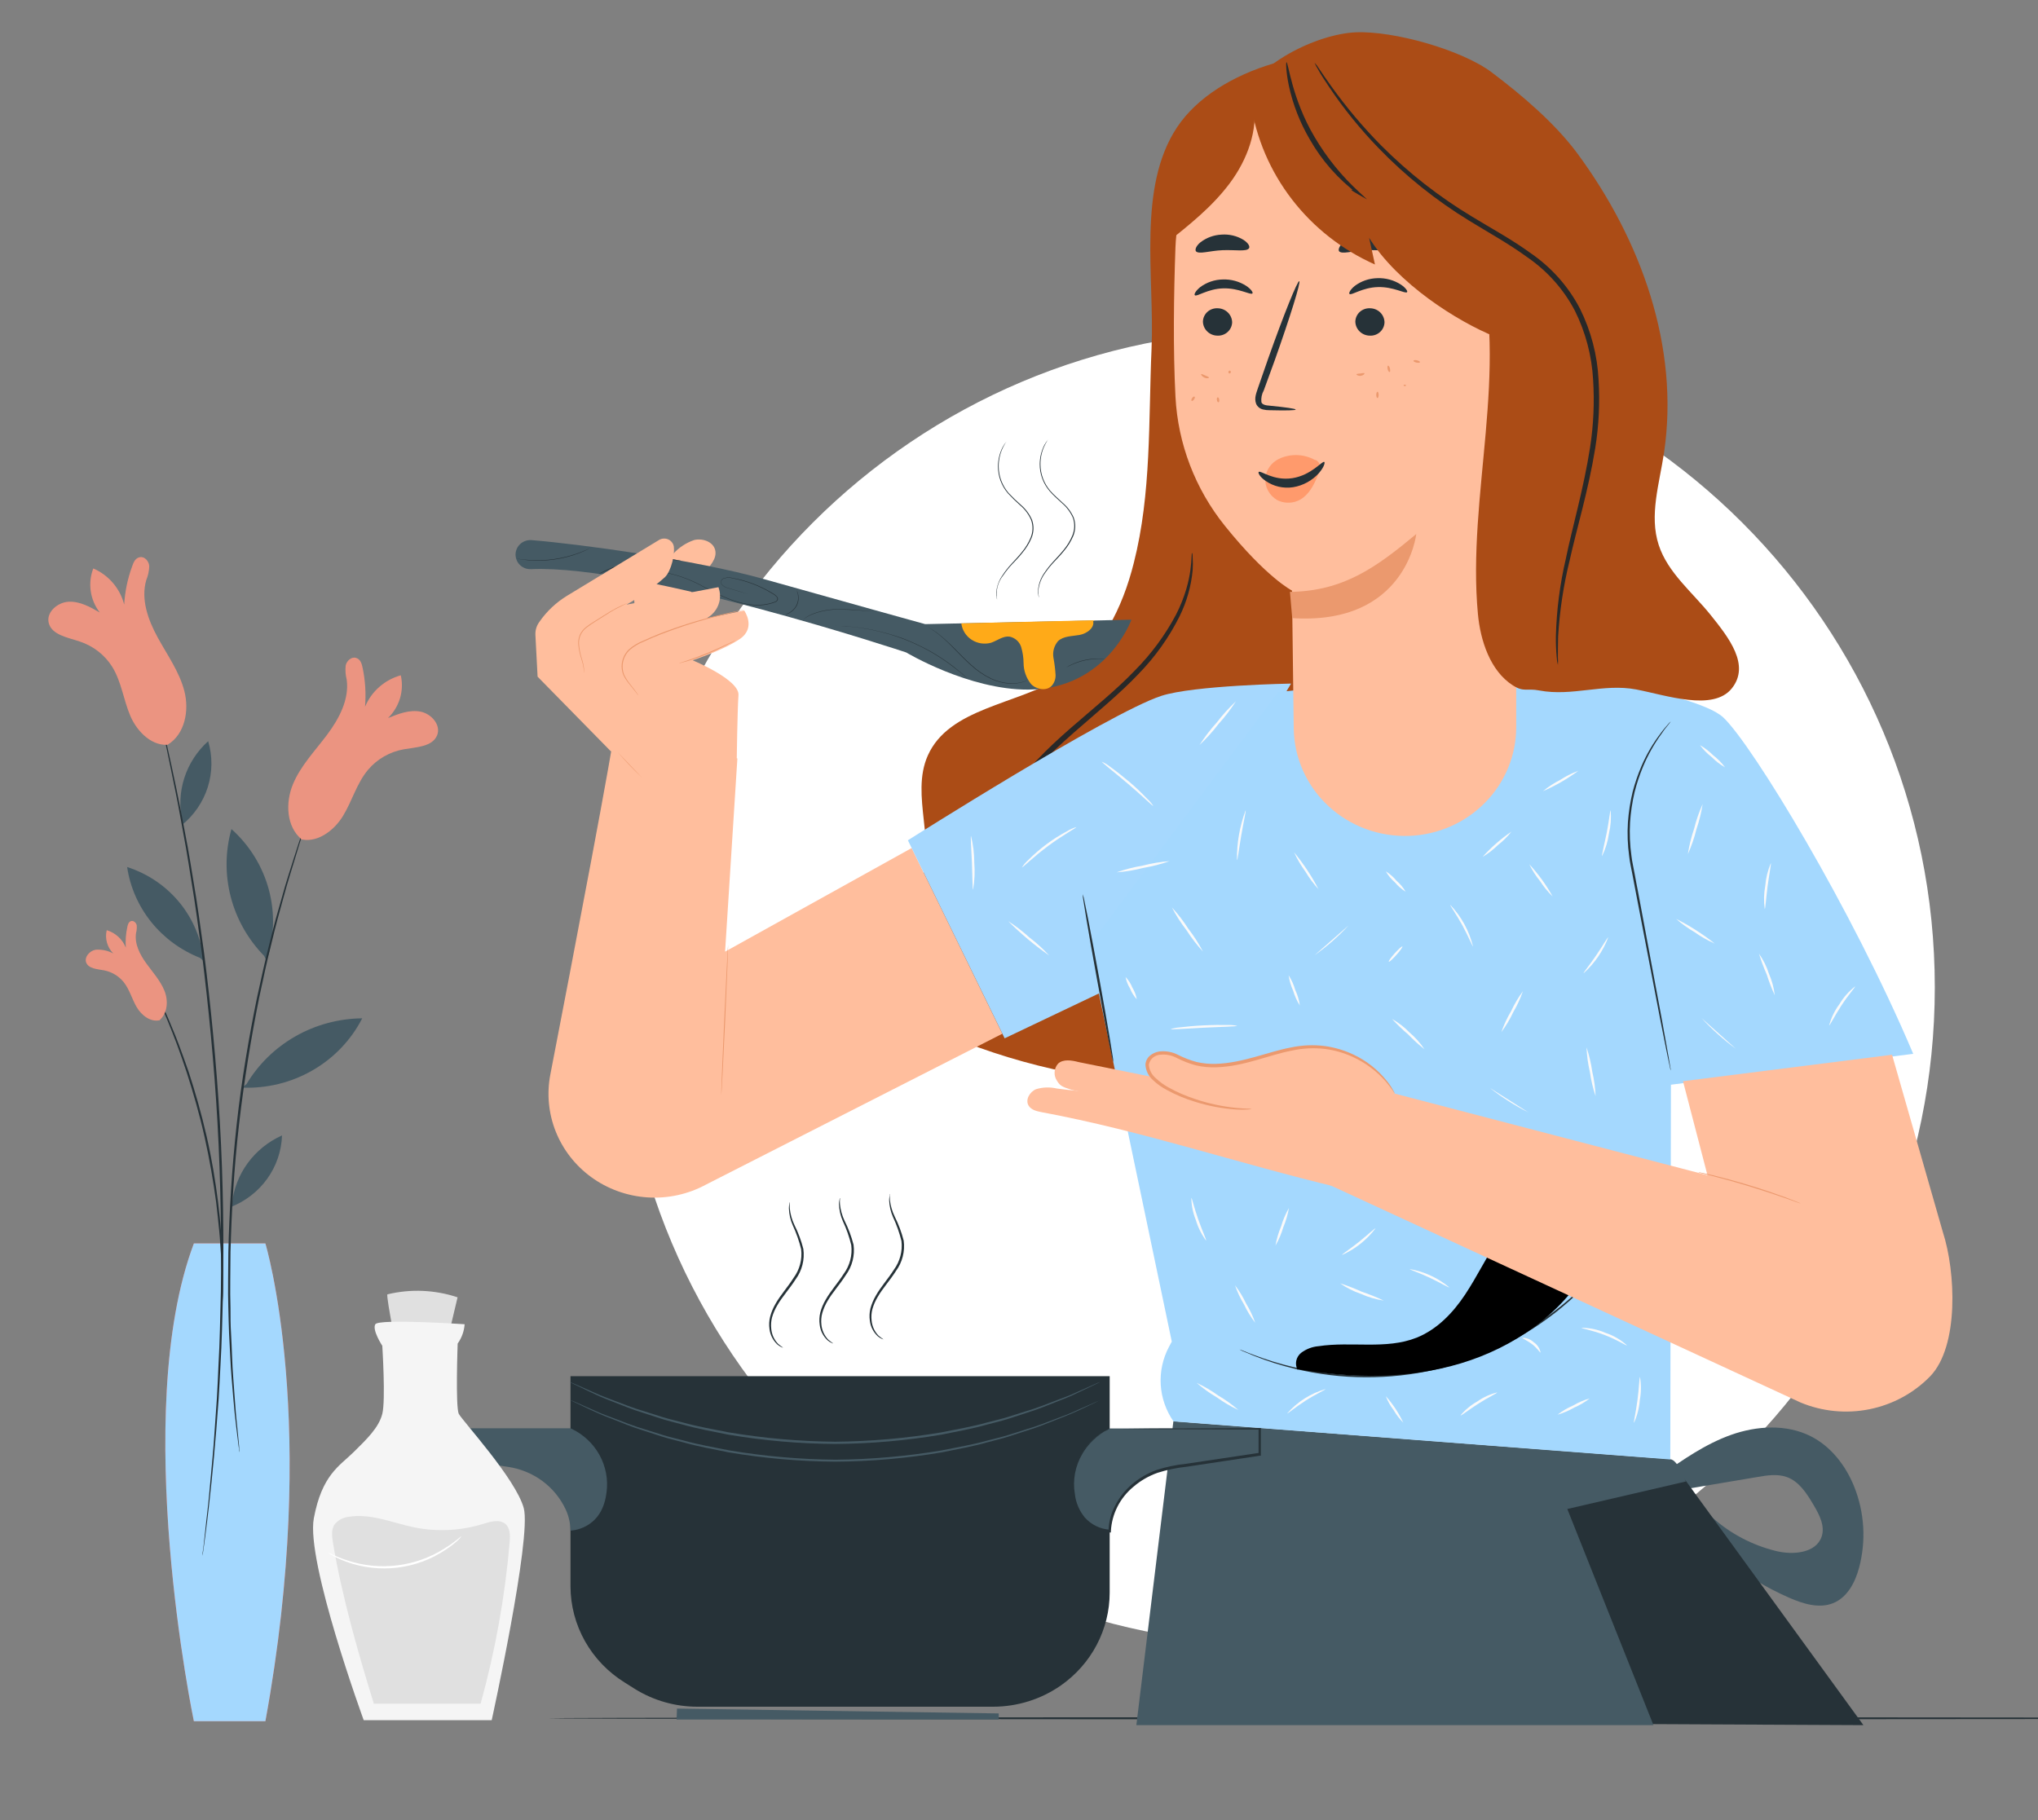 <?xml version="1.0" encoding="UTF-8"?> <svg xmlns="http://www.w3.org/2000/svg" viewBox="0 0 253.00 226.00" data-guides="{&quot;vertical&quot;:[],&quot;horizontal&quot;:[]}"><rect x="0" y="0" width="253.00" height="226.00" fill="#808080" stroke="none"/><defs></defs><path fill="white" cx="217.83" cy="217.595" r="81.595" id="tSvgcfe1595950" title="Ellipse 2" fill-opacity="1" stroke="none" stroke-opacity="1" d="M158.595 41.001C203.658 41.001 240.189 77.532 240.189 122.595C240.189 167.659 203.658 204.19 158.595 204.19C113.531 204.19 77 167.659 77 122.595C77 77.532 113.531 41.001 158.595 41.001Z" style="transform-origin: 158.59px 122.6px;"></path><path fill="#FAFAFA" stroke="none" fill-opacity="1" stroke-width="1" stroke-opacity="1" id="tSvga32af8de53" title="Path 140" d="M222.193 104.268C220.661 104.435 219.115 104.435 217.584 104.268Z" style=""></path><path fill="#263238" stroke="none" fill-opacity="1" stroke-width="1" stroke-opacity="1" id="tSvg462820a0fc" title="Path 141" d="M290.331 213.351C290.331 213.423 240.565 213.481 179.19 213.481C117.815 213.481 68.019 213.423 68.019 213.351C68.019 213.278 117.771 213.216 179.161 213.216C240.551 213.216 290.331 213.283 290.331 213.351Z" style=""></path><path fill="#455A64" stroke="none" fill-opacity="1" stroke-width="1" stroke-opacity="1" id="tSvg56881a76b6" title="Path 142" d="M206.155 183.191C208.906 181.256 211.708 179.294 214.894 178.16C218.081 177.027 221.764 176.806 224.781 178.326C227.306 179.598 229.125 181.975 230.171 184.562C231.46 187.774 231.678 191.304 230.792 194.645C230.312 196.447 229.357 198.31 227.606 199.039C225.854 199.769 223.837 199.139 222.097 198.376C216.387 195.866 211.44 191.947 207.742 187.005C208.114 186.714 208.565 186.537 209.04 186.496C209.514 186.455 209.99 186.551 210.409 186.773C211.236 187.229 211.988 187.805 212.64 188.481C214.849 190.439 217.514 191.84 220.403 192.561C222.538 193.113 225.414 192.865 226.131 190.825C226.6 189.493 225.854 188.061 225.131 186.85C224.306 185.452 223.363 183.954 221.815 183.395C220.651 182.981 219.369 183.18 218.148 183.395C213.707 184.142 209.267 184.888 204.827 185.634C205.102 185.555 205.377 185.476 205.652 185.396" style=""></path><path fill="#AB4C16" stroke="none" fill-opacity="1" stroke-width="1" stroke-opacity="1" id="tSvg90b3de4254" title="Path 143" d="M172.897 7.379C164.112 4.981 151.096 8.319 146.124 15.799C141.153 23.278 143.345 34.378 142.955 43.289C142.565 52.2 142.955 61.255 140.746 69.917C139.356 75.445 136.695 80.973 131.803 84.041C126.21 87.524 117.826 87.867 115.176 93.815C112.968 98.79 116.397 104.871 114.165 109.846C113.182 112.057 111.188 113.715 110.329 115.954C109.143 119.061 110.442 122.676 112.775 125.081C115.109 127.486 118.301 128.895 121.481 130.056C131.171 133.529 141.471 135.079 151.779 134.617C159.276 134.274 167.321 132.538 172.236 126.994C176.095 122.638 177.366 116.667 178.066 110.963C182.371 75.677 183.151 36.888 172.897 7.379Z" style=""></path><path fill="#282828" stroke="none" fill-opacity="1" stroke-width="1" stroke-opacity="1" id="tSvg15e72fb08b8" title="Path 144" d="M123.91 114.456C123.984 114.418 123.582 113.754 123.181 112.433C122.656 110.565 122.545 108.609 122.854 106.695C123.322 103.858 124.404 101.151 126.029 98.757C127.831 96.037 130.441 93.483 133.305 90.968C136.169 88.453 139.022 86.125 141.322 83.699C143.395 81.575 145.122 79.151 146.44 76.512C147.321 74.726 147.868 72.799 148.056 70.824C148.095 70.288 148.095 69.751 148.056 69.215C148.056 68.845 148.011 68.663 147.983 68.663C147.813 68.618 148.265 71.869 145.994 76.313C144.641 78.867 142.91 81.212 140.859 83.273C138.599 85.644 135.734 87.939 132.848 90.459C129.961 92.98 127.328 95.595 125.503 98.414C123.852 100.89 122.783 103.694 122.373 106.623C122.102 108.598 122.295 110.608 122.938 112.499C123.118 113.009 123.345 113.501 123.616 113.97C123.69 114.145 123.789 114.309 123.91 114.456Z" style=""></path><path fill="#263238" stroke="none" fill-opacity="1" stroke-width="1" stroke-opacity="1" id="tSvg27be4845c" title="Path 145" d="M146.004 177.652C145.024 189.694 144.045 201.736 143.066 213.778C172.486 213.92 201.907 214.062 231.328 214.203C223.33 203.199 215.332 192.195 207.335 181.19C186.891 180.011 166.447 178.832 146.004 177.652Z" style=""></path><path fill="#FFBE9D" stroke="none" fill-opacity="1" stroke-width="1" stroke-opacity="1" id="tSvg508c5d17a5" title="Path 146" d="M76.229 90.763C76.477 90.973 71.059 119.26 68.319 133.423C67.862 135.792 68.092 138.239 68.985 140.487C69.878 142.734 71.397 144.692 73.37 146.137C75.408 147.628 77.845 148.51 80.385 148.675C82.924 148.839 85.458 148.28 87.68 147.066C99.93 140.829 112.18 134.591 124.43 128.353C120.678 120.668 116.927 112.982 113.176 105.296C105.455 109.584 97.734 113.872 90.013 118.16C90.521 110.165 91.03 102.17 91.539 94.174C86.435 93.037 81.332 91.9 76.229 90.763Z" style=""></path><path fill="#FFBE9D" stroke="none" fill-opacity="1" stroke-width="1" stroke-opacity="1" id="tSvgf2ba29379c" title="Path 147" d="M88.776 68.27C88.516 67.258 87.211 66.8 86.171 67.054C85.158 67.401 84.254 68.001 83.55 68.795C82.559 69.383 81.568 69.971 80.578 70.559C80.017 70.923 79.556 71.415 79.233 71.993C78.91 72.571 78.736 73.217 78.725 73.875C78.71 75.19 78.919 76.497 79.341 77.745C79.652 78.85 80.092 80.105 81.183 80.509C82.397 80.951 83.742 80.033 84.313 78.895C84.883 77.756 84.94 76.457 85.239 75.224C85.6 73.746 86.314 72.372 87.324 71.216C88.075 70.348 89.064 69.376 88.776 68.27Z" style=""></path><path fill="#455A64" stroke="none" fill-opacity="1" stroke-width="1" stroke-opacity="1" id="tSvg5a264909a2" title="Path 148" d="M64.088 69.409C63.996 69.127 63.976 68.827 64.031 68.536C64.085 68.245 64.212 67.972 64.401 67.74C64.589 67.508 64.832 67.325 65.11 67.208C65.387 67.09 65.69 67.041 65.992 67.065C72.025 67.551 86.358 69.514 94.86 71.908C106.916 75.302 114.854 77.496 114.854 77.496C123.388 77.312 131.922 77.128 140.457 76.943C140.457 76.943 137.384 85.578 127.627 85.622C120.243 85.656 112.498 81.012 112.498 81.012C112.498 81.012 79.686 70.078 65.907 70.669C65.504 70.687 65.107 70.573 64.778 70.346C64.449 70.119 64.206 69.791 64.088 69.414C64.088 69.413 64.088 69.411 64.088 69.409Z" style=""></path><path fill="#FFAA18" stroke="none" fill-opacity="1" stroke-width="1" stroke-opacity="1" id="tSvg41edf29ed3" title="Path 149" d="M135.672 77.015C135.989 77.894 134.944 78.674 134.011 78.839C133.079 79.005 132.011 78.961 131.339 79.613C131.101 79.894 130.927 80.221 130.829 80.573C130.732 80.925 130.713 81.293 130.774 81.653C130.908 82.369 130.996 83.093 131.04 83.82C131.054 84.314 130.879 84.795 130.548 85.169C129.876 85.838 128.639 85.611 127.989 84.926C127.394 84.18 127.07 83.262 127.068 82.316C127.06 81.647 126.959 80.981 126.769 80.337C126.668 80.016 126.482 79.726 126.229 79.499C125.975 79.271 125.664 79.114 125.328 79.044C124.52 78.944 123.808 79.541 123.034 79.807C122.629 79.919 122.203 79.944 121.787 79.88C121.37 79.816 120.973 79.665 120.622 79.436C120.27 79.208 119.974 78.908 119.753 78.557C119.532 78.206 119.391 77.812 119.34 77.402C124.784 77.273 130.228 77.144 135.672 77.015Z" style=""></path><path fill="#263238" stroke="none" fill-opacity="1" stroke-width="1" stroke-opacity="1" id="tSvg17c718077e0" title="Path 150" d="M73.313 68.032C72.912 68.251 72.497 68.445 72.07 68.613C70.004 69.434 67.767 69.76 65.545 69.563C65.087 69.527 64.633 69.46 64.184 69.364C64.184 69.364 64.314 69.364 64.545 69.414C64.777 69.464 65.11 69.486 65.545 69.519C66.649 69.606 67.76 69.569 68.856 69.409C69.95 69.247 71.022 68.967 72.053 68.574C72.449 68.419 72.765 68.287 72.98 68.181C73.091 68.132 73.202 68.082 73.313 68.032Z" style=""></path><path fill="#263238" stroke="none" fill-opacity="1" stroke-width="1" stroke-opacity="1" id="tSvgccb894956c" title="Path 151" d="M84.545 69.619C84.509 69.619 84.473 69.619 84.437 69.619C84.335 69.608 84.233 69.597 84.132 69.586C83.867 69.553 83.483 69.52 83.002 69.492C81.76 69.419 80.513 69.482 79.285 69.68C78.058 69.884 76.857 70.218 75.703 70.675C75.263 70.857 74.907 71.012 74.669 71.128C74.577 71.171 74.485 71.213 74.393 71.255C74.359 71.268 74.325 71.281 74.291 71.294C74.291 71.294 74.319 71.294 74.381 71.233C74.469 71.184 74.558 71.134 74.647 71.084C74.884 70.957 75.212 70.791 75.675 70.603C76.826 70.118 78.032 69.771 79.268 69.569C80.504 69.371 81.759 69.317 83.008 69.409C83.488 69.448 83.872 69.497 84.138 69.542C84.239 69.561 84.341 69.579 84.443 69.597C84.477 69.605 84.511 69.612 84.545 69.619Z" style=""></path><path fill="#263238" stroke="none" fill-opacity="1" stroke-width="1" stroke-opacity="1" id="tSvg4c40a7da22" title="Path 152" d="M92.94 73.782C92.546 73.668 92.152 73.554 91.759 73.439C91.299 73.303 90.84 73.167 90.381 73.03C90.082 72.964 89.81 72.812 89.601 72.593C89.549 72.528 89.514 72.45 89.499 72.369C89.484 72.287 89.49 72.202 89.516 72.123C89.547 72.041 89.598 71.967 89.663 71.907C89.729 71.848 89.809 71.804 89.895 71.781C90.263 71.671 90.657 71.671 91.025 71.781C91.403 71.852 91.799 71.935 92.2 72.046C93.055 72.281 93.885 72.594 94.68 72.98C95.098 73.185 95.522 73.411 95.934 73.666C96.153 73.78 96.346 73.939 96.499 74.13C96.538 74.184 96.563 74.246 96.571 74.312C96.579 74.378 96.57 74.444 96.544 74.506C96.484 74.622 96.384 74.714 96.262 74.766C95.271 75.139 94.199 75.255 93.149 75.103C90.974 74.832 89.138 73.809 87.5 72.969C86.072 72.142 84.523 71.536 82.907 71.172C81.811 70.947 80.676 70.989 79.602 71.294C79.311 71.384 79.029 71.498 78.76 71.637C78.579 71.736 78.483 71.781 78.483 71.781C78.56 71.728 78.637 71.674 78.715 71.62C78.981 71.477 79.261 71.359 79.551 71.266C80.631 70.95 81.775 70.903 82.878 71.128C84.5 71.487 86.055 72.089 87.488 72.914C89.132 73.754 90.968 74.771 93.138 75.042C94.176 75.191 95.236 75.077 96.217 74.71C96.33 74.667 96.423 74.585 96.477 74.478C96.497 74.425 96.503 74.367 96.496 74.31C96.49 74.254 96.469 74.2 96.437 74.152C96.282 73.968 96.09 73.818 95.872 73.71C95.469 73.459 95.052 73.23 94.624 73.024C93.83 72.638 93.002 72.325 92.149 72.09C91.754 71.98 91.358 71.891 90.98 71.814C90.627 71.714 90.253 71.714 89.901 71.814C89.821 71.838 89.747 71.879 89.686 71.935C89.624 71.99 89.576 72.058 89.545 72.134C89.519 72.207 89.513 72.285 89.526 72.362C89.538 72.438 89.57 72.51 89.618 72.571C89.823 72.786 90.088 72.936 90.381 73.002C90.84 73.141 91.299 73.279 91.759 73.417C92.152 73.539 92.546 73.661 92.94 73.782Z" style=""></path><path fill="#263238" stroke="none" fill-opacity="1" stroke-width="1" stroke-opacity="1" id="tSvg121b175fc5" title="Path 153" d="M98.894 73.278C98.996 73.448 99.065 73.636 99.098 73.831C99.19 74.282 99.132 74.751 98.934 75.168C98.724 75.581 98.389 75.919 97.973 76.136C97.798 76.229 97.606 76.289 97.408 76.313C97.587 76.255 97.761 76.183 97.928 76.097C98.337 75.885 98.666 75.551 98.869 75.144C99.071 74.736 99.135 74.276 99.052 73.831C99.015 73.643 98.962 73.458 98.894 73.278Z" style=""></path><path fill="#263238" stroke="none" fill-opacity="1" stroke-width="1" stroke-opacity="1" id="tSvg10719fb752a" title="Path 154" d="M109.289 75.937C109.289 75.937 108.724 75.937 107.843 75.882C106.961 75.826 105.719 75.699 104.351 75.683C103.195 75.642 102.042 75.83 100.962 76.236C100.766 76.305 100.578 76.39 100.397 76.49C100.26 76.553 100.132 76.631 100.013 76.722C99.905 76.792 99.798 76.862 99.691 76.932C99.792 76.857 99.894 76.781 99.996 76.705C100.114 76.61 100.242 76.528 100.38 76.462C100.56 76.358 100.749 76.27 100.945 76.197C102.038 75.781 103.208 75.593 104.38 75.644C105.752 75.644 106.978 75.804 107.871 75.865C108.317 75.898 108.679 75.926 108.927 75.937C109.047 75.937 109.168 75.937 109.289 75.937Z" style=""></path><path fill="#263238" stroke="none" fill-opacity="1" stroke-width="1" stroke-opacity="1" id="tSvgc1853d4513" title="Path 155" d="M120.13 84.279C120.13 84.279 119.926 84.108 119.565 83.787C119.384 83.627 119.158 83.433 118.887 83.234C118.616 83.035 118.322 82.77 117.96 82.521C117.144 81.916 116.289 81.362 115.401 80.863C113.228 79.648 110.877 78.768 108.43 78.253C107.434 78.038 106.424 77.886 105.407 77.8C104.972 77.745 104.577 77.739 104.232 77.723C103.888 77.706 103.588 77.723 103.345 77.723C103.588 77.723 103.91 77.723 104.232 77.723C104.554 77.723 104.972 77.723 105.407 77.789C106.427 77.873 107.44 78.021 108.441 78.231C109.665 78.49 110.869 78.83 112.045 79.248C113.211 79.696 114.344 80.223 115.435 80.824C116.324 81.323 117.178 81.876 117.994 82.482C118.35 82.726 118.644 82.985 118.915 83.201C119.186 83.417 119.407 83.604 119.582 83.754C119.955 84.096 120.13 84.279 120.13 84.279Z" style=""></path><path fill="#263238" stroke="none" fill-opacity="1" stroke-width="1" stroke-opacity="1" id="tSvgd5f8d25aca" title="Path 156" d="M127.538 84.467C127.358 84.562 127.169 84.638 126.973 84.694C126.448 84.849 125.899 84.915 125.351 84.887C124.538 84.837 123.742 84.634 123.007 84.29C122.115 83.857 121.292 83.298 120.566 82.632C119.781 81.935 119.097 81.216 118.465 80.575C117.911 79.991 117.324 79.437 116.708 78.917C116.292 78.571 115.85 78.257 115.386 77.977C115.222 77.883 115.092 77.806 115.001 77.761C114.957 77.741 114.914 77.721 114.871 77.701C115.546 78.019 116.174 78.422 116.741 78.9C117.359 79.414 117.949 79.958 118.51 80.531C119.148 81.172 119.832 81.891 120.611 82.582C121.333 83.247 122.149 83.805 123.035 84.24C123.764 84.585 124.554 84.788 125.363 84.837C125.905 84.873 126.45 84.815 126.973 84.666C127.116 84.627 127.255 84.577 127.391 84.517C127.44 84.501 127.489 84.484 127.538 84.467Z" style=""></path><path fill="#263238" stroke="none" fill-opacity="1" stroke-width="1" stroke-opacity="1" id="tSvg16aef518e69" title="Path 157" d="M137.237 81.808C137.173 81.808 137.109 81.808 137.045 81.808C136.915 81.808 136.734 81.808 136.508 81.808C135.918 81.809 135.329 81.869 134.751 81.985C134.167 82.109 133.599 82.294 133.056 82.538C132.853 82.626 132.683 82.709 132.576 82.77C132.519 82.804 132.458 82.832 132.395 82.853C132.601 82.719 132.816 82.601 133.039 82.499C134.113 81.992 135.294 81.744 136.486 81.775C136.737 81.77 136.988 81.781 137.237 81.808Z" style=""></path><path fill="#FFBE9D" stroke="none" fill-opacity="1" stroke-width="1" stroke-opacity="1" id="tSvg26aaf65fce" title="Path 158" d="M66.738 84.019C66.647 82.297 66.557 80.574 66.467 78.851C66.437 78.294 66.593 77.742 66.913 77.281C66.924 77.265 66.935 77.248 66.947 77.231C67.857 75.91 69.043 74.792 70.427 73.953C74.221 71.652 78.016 69.35 81.811 67.048C81.978 66.946 82.169 66.885 82.366 66.872C82.563 66.858 82.761 66.891 82.942 66.969C83.123 67.047 83.282 67.167 83.404 67.319C83.527 67.47 83.61 67.649 83.647 67.839C83.788 68.751 83.375 70.829 82.551 71.659C81.087 72.962 79.485 74.107 77.771 75.075C81.577 74.353 85.383 73.631 89.189 72.908C89.455 73.621 89.45 74.405 89.175 75.115C88.9 75.825 88.374 76.415 87.692 76.778C89.256 76.454 90.821 76.13 92.386 75.805C92.386 75.805 93.923 77.944 91.821 79.354C89.72 80.763 85.986 81.985 85.986 81.985C85.986 81.985 91.81 84.39 91.675 86.308C91.539 88.226 91.46 94.373 91.46 94.373C86.243 94.005 81.027 93.636 75.811 93.267C72.786 90.185 69.762 87.102 66.738 84.019Z" style=""></path><path fill="#EB996E" stroke="none" fill-opacity="1" stroke-width="1" stroke-opacity="1" id="tSvg81417c0a0" title="Path 159" d="M78.183 74.738C78.147 74.759 78.111 74.779 78.076 74.799C77.966 74.853 77.857 74.906 77.748 74.959C77.466 75.103 77.053 75.302 76.556 75.561C76.059 75.821 75.494 76.175 74.861 76.579C74.229 76.982 73.522 77.397 72.85 77.905C72.521 78.152 72.258 78.472 72.082 78.84C71.931 79.189 71.862 79.566 71.878 79.945C71.924 80.588 72.049 81.223 72.251 81.836C72.381 82.258 72.47 82.691 72.517 83.129C72.536 83.289 72.536 83.45 72.517 83.61C72.517 83.61 72.517 83.439 72.477 83.129C72.417 82.698 72.319 82.272 72.183 81.858C71.966 81.24 71.831 80.597 71.782 79.945C71.762 79.554 71.832 79.163 71.986 78.801C72.17 78.419 72.443 78.084 72.782 77.822C73.117 77.57 73.466 77.335 73.827 77.12C74.156 76.912 74.486 76.704 74.816 76.496C75.443 76.098 76.019 75.749 76.511 75.495C77.002 75.241 77.432 75.053 77.726 74.942C77.837 74.895 77.948 74.847 78.059 74.799C78.1 74.779 78.141 74.759 78.183 74.738Z" style=""></path><path fill="#EB996E" stroke="none" fill-opacity="1" stroke-width="1" stroke-opacity="1" id="tSvg5e0a1afb59" title="Path 160" d="M79.245 86.341C79.245 86.341 79.194 86.286 79.104 86.17C78.974 86.006 78.844 85.842 78.714 85.678C78.506 85.42 78.299 85.162 78.092 84.904C77.809 84.565 77.568 84.194 77.375 83.799C77.161 83.257 77.115 82.665 77.243 82.098C77.37 81.531 77.666 81.013 78.092 80.609C78.614 80.164 79.208 79.807 79.849 79.553C80.493 79.255 81.171 78.967 81.872 78.685C84.274 77.746 86.741 76.975 89.256 76.38C90.216 76.142 91.001 75.976 91.544 75.866C91.751 75.826 91.958 75.785 92.165 75.744C92.238 75.732 92.312 75.719 92.386 75.706C92.315 75.73 92.244 75.75 92.171 75.766C91.963 75.814 91.756 75.862 91.549 75.91C91.013 76.037 90.233 76.214 89.29 76.463C86.792 77.083 84.339 77.862 81.945 78.796C81.25 79.078 80.573 79.348 79.928 79.658C79.297 79.908 78.711 80.257 78.194 80.692C77.781 81.081 77.493 81.58 77.366 82.127C77.24 82.674 77.28 83.246 77.482 83.771C77.668 84.164 77.899 84.535 78.171 84.876C78.397 85.169 78.601 85.429 78.782 85.661C78.962 85.894 79.07 86.048 79.154 86.17C79.239 86.292 79.245 86.341 79.245 86.341Z" style=""></path><path fill="#EB996E" stroke="none" fill-opacity="1" stroke-width="1" stroke-opacity="1" id="tSvg180c4cedd91" title="Path 161" d="M91.358 79.475C91.276 79.534 91.189 79.586 91.098 79.63C90.855 79.756 90.612 79.881 90.369 80.006C89.754 80.321 88.895 80.741 87.917 81.156C87.084 81.509 86.232 81.817 85.364 82.079C85.031 82.178 84.759 82.25 84.567 82.294C84.471 82.325 84.373 82.347 84.274 82.361C84.362 82.313 84.457 82.278 84.556 82.256C84.816 82.171 85.076 82.086 85.336 82.001C85.997 81.78 86.895 81.449 87.872 81.051C88.85 80.653 89.708 80.227 90.335 79.945C90.582 79.831 90.829 79.717 91.076 79.602C91.165 79.551 91.26 79.508 91.358 79.475Z" style=""></path><path fill="#263238" stroke="none" fill-opacity="1" stroke-width="1" stroke-opacity="1" id="tSvg5bff0d60c8" title="Path 162" d="M124.943 54.821C124.943 54.821 124.751 55.075 124.497 55.589C124.147 56.321 123.97 57.12 123.977 57.928C123.984 59.126 124.418 60.286 125.203 61.206C125.691 61.727 126.205 62.224 126.746 62.693C127.338 63.202 127.807 63.835 128.118 64.544C128.377 65.283 128.353 66.088 128.051 66.811C127.771 67.473 127.39 68.09 126.921 68.641C126.491 69.194 126.034 69.641 125.621 70.084C125.237 70.495 124.886 70.935 124.571 71.399C124.217 71.83 123.964 72.331 123.83 72.868C123.697 73.405 123.685 73.964 123.797 74.506C123.797 74.506 123.797 74.429 123.74 74.285C123.687 74.068 123.664 73.845 123.672 73.621C123.727 72.805 124.015 72.02 124.503 71.355C124.816 70.885 125.165 70.44 125.548 70.023C125.96 69.569 126.412 69.105 126.836 68.574C127.293 68.031 127.664 67.423 127.938 66.772C128.232 66.067 128.254 65.281 128 64.561C127.698 63.867 127.238 63.248 126.655 62.753C126.116 62.279 125.604 61.777 125.119 61.25C124.318 60.313 123.883 59.127 123.893 57.905C123.893 57.087 124.086 56.279 124.458 55.545C124.591 55.287 124.754 55.044 124.943 54.821Z" style=""></path><path fill="#263238" stroke="none" fill-opacity="1" stroke-width="1" stroke-opacity="1" id="tSvg1967cdaa1a7" title="Path 163" d="M130.124 54.555C130.124 54.555 129.932 54.815 129.678 55.329C129.33 56.059 129.154 56.856 129.164 57.662C129.165 58.864 129.599 60.026 130.39 60.946C130.83 61.454 131.384 61.918 131.926 62.433C132.522 62.937 132.992 63.569 133.299 64.279C133.557 65.019 133.534 65.825 133.237 66.551C132.955 67.212 132.574 67.829 132.107 68.381C131.672 68.933 131.215 69.376 130.808 69.823C130.423 70.234 130.07 70.672 129.751 71.134C129.272 71.784 128.98 72.547 128.904 73.345C128.897 73.64 128.923 73.935 128.983 74.224C128.957 74.151 128.937 74.078 128.921 74.003C128.87 73.787 128.849 73.566 128.859 73.345C128.913 72.527 129.199 71.741 129.684 71.073C130 70.606 130.351 70.162 130.734 69.746C131.141 69.293 131.593 68.828 132.022 68.298C132.478 67.754 132.847 67.146 133.118 66.496C133.413 65.791 133.437 65.005 133.186 64.284C132.881 63.593 132.421 62.977 131.842 62.482C131.277 61.968 130.751 61.504 130.299 60.979C129.498 60.039 129.063 58.852 129.073 57.629C129.077 56.812 129.27 56.007 129.638 55.274C129.775 55.019 129.938 54.778 130.124 54.555Z" style=""></path><path fill="#EB996E" stroke="none" fill-opacity="1" stroke-width="1" stroke-opacity="1" id="tSvga420fcca9e" title="Path 164" d="M89.538 136.01C89.505 136.01 89.668 131.825 89.906 126.668C90.143 121.51 90.358 117.331 90.386 117.336C90.414 117.342 90.256 121.516 90.024 126.673C89.793 131.831 89.567 136.01 89.538 136.01Z" style=""></path><path fill="#EB996E" stroke="none" fill-opacity="1" stroke-width="1" stroke-opacity="1" id="tSvgb6bcfecb93" title="Path 165" d="M79.715 96.568C78.636 95.553 77.614 94.483 76.653 93.361Z" style=""></path><path fill="#455A64" stroke="none" fill-opacity="1" stroke-width="1" stroke-opacity="1" id="tSvg2f48fffbce" title="Path 166" d="M145.666 176.469C144.133 189.047 142.6 201.625 141.068 214.203C162.466 214.203 183.864 214.203 205.263 214.203C201.698 205.257 198.133 196.311 194.568 187.364C199.473 186.226 204.379 185.087 209.285 183.948C209.285 183.948 208.296 181.245 207.347 181.184C206.398 181.123 145.666 176.469 145.666 176.469Z" style=""></path><path fill="#A6D8FE" stroke="none" fill-opacity="1" stroke-width="1" stroke-opacity="1" id="tSvg17549ad7646" title="Path 167" d="M112.707 104.334C112.707 104.334 137.605 88.558 144.152 86.407C148.18 85.086 160.276 84.876 160.276 84.876C152.719 97.513 145.162 110.15 137.605 122.787C133.309 124.833 129.013 126.878 124.718 128.923C120.714 120.727 116.71 112.531 112.707 104.334Z" style=""></path><path fill="#A4D8FE" stroke="none" fill-opacity="1" stroke-width="1" stroke-opacity="1" id="tSvg110eb3bd520" title="Path 168" d="M237.509 130.847C229.905 112.881 217.6 92.582 213.956 89.105C210.313 85.628 187.969 82.82 187.969 82.82C178.203 83.858 168.437 84.895 158.671 85.932C150.84 96.436 143.01 106.939 135.18 117.442C138.609 133.822 142.038 150.201 145.468 166.58C145.351 166.798 145.234 167.015 145.118 167.232C144.349 168.681 143.995 170.308 144.095 171.938C144.194 173.568 144.743 175.142 145.683 176.491C166.239 178.065 186.795 179.639 207.352 181.212C207.378 165.703 207.404 150.193 207.431 134.683C217.457 133.405 227.483 132.126 237.509 130.847Z" style=""></path><path fill="#263238" stroke="none" fill-opacity="1" stroke-width="1" stroke-opacity="1" id="tSvg18da09c4b97" title="Path 169" d="M198.918 157.182C198.83 157.323 198.73 157.456 198.618 157.58C198.403 157.829 198.115 158.216 197.686 158.686C196.512 159.999 195.237 161.222 193.873 162.345C189.357 166.083 184 168.721 178.242 170.043C172.484 171.365 166.488 171.334 160.744 169.952C159.011 169.538 157.311 168.999 155.66 168.338C155.095 168.111 154.631 167.89 154.326 167.785C154.17 167.721 154.019 167.645 153.874 167.558C154.038 167.605 154.199 167.662 154.355 167.729C154.665 167.846 155.106 168.05 155.699 168.255C162.014 170.654 168.87 171.358 175.556 170.295C182.243 169.232 188.518 166.439 193.731 162.207C195.102 161.103 196.393 159.908 197.596 158.63C198.036 158.188 198.336 157.812 198.567 157.575C198.674 157.436 198.791 157.304 198.918 157.182Z" style=""></path><path fill="#263238" stroke="none" fill-opacity="1" stroke-width="1" stroke-opacity="1" id="tSvgb8d4a2b17e" title="Path 170" d="M207.414 132.93C207.363 132.785 207.325 132.635 207.301 132.483C207.21 132.056 207.12 131.628 207.03 131.2C206.799 130.05 206.465 128.436 206.081 126.463C205.307 122.433 204.245 116.91 203.076 110.813C202.929 110.05 202.787 109.293 202.646 108.547C202.505 107.8 202.33 107.071 202.251 106.335C202.056 104.929 202.003 103.507 202.093 102.09C202.185 100.81 202.384 99.54 202.686 98.292C202.97 97.21 203.335 96.15 203.776 95.119C204.417 93.629 205.246 92.223 206.245 90.934C206.584 90.465 206.9 90.144 207.092 89.912C207.184 89.787 207.292 89.676 207.414 89.58C207.414 89.58 207.324 89.707 207.137 89.95C206.951 90.194 206.657 90.503 206.341 91.001C205.382 92.302 204.586 93.711 203.968 95.196C203.542 96.22 203.192 97.274 202.923 98.347C202.631 99.583 202.442 100.841 202.358 102.106C202.277 103.505 202.336 104.909 202.533 106.297C202.612 107.026 202.799 107.745 202.929 108.508C203.059 109.271 203.211 110.006 203.358 110.774C204.488 116.855 205.527 122.383 206.279 126.441C206.64 128.425 206.928 130.045 207.132 131.195C207.205 131.626 207.278 132.057 207.352 132.488C207.385 132.634 207.406 132.782 207.414 132.93Z" style=""></path><path fill="#263238" stroke="none" fill-opacity="1" stroke-width="1" stroke-opacity="1" id="tSvg84495f24f9" title="Path 171" d="M138.209 131.875C138.115 131.613 138.045 131.343 138 131.068C137.887 130.488 137.734 129.736 137.548 128.857C137.181 126.977 136.689 124.368 136.164 121.488C135.638 118.608 135.181 115.993 134.864 114.103C134.717 113.191 134.593 112.444 134.503 111.858C134.448 111.585 134.416 111.308 134.407 111.029C134.502 111.291 134.572 111.562 134.616 111.836C134.729 112.389 134.881 113.163 135.068 114.048C135.435 115.933 135.926 118.542 136.452 121.422C136.977 124.302 137.435 126.911 137.751 128.807C137.898 129.714 138.022 130.466 138.113 131.052C138.167 131.323 138.199 131.599 138.209 131.875Z" style=""></path><path fill="#FAFAFA" stroke="none" fill-opacity="1" stroke-width="1" stroke-opacity="1" id="tSvg5611fb708b" title="Path 172" d="M209.533 106.054C209.697 104.984 209.956 103.929 210.307 102.903C210.568 101.852 210.923 100.825 211.369 99.835C211.202 100.905 210.941 101.959 210.59 102.986C210.334 104.038 209.98 105.065 209.533 106.054Z" style=""></path><path fill="#FAFAFA" stroke="none" fill-opacity="1" stroke-width="1" stroke-opacity="1" id="tSvg1609df7a076" title="Path 173" d="M212.838 117.143C211.97 116.761 211.144 116.293 210.375 115.744C209.552 115.267 208.78 114.712 208.07 114.086C209.761 114.94 211.358 115.961 212.838 117.132C212.838 117.136 212.838 117.14 212.838 117.143Z" style=""></path><path fill="#FAFAFA" stroke="none" fill-opacity="1" stroke-width="1" stroke-opacity="1" id="tSvg14d8d0fcf13" title="Path 174" d="M219.075 112.859C218.942 111.903 218.965 110.933 219.142 109.984C219.223 109.023 219.453 108.08 219.826 107.187C219.911 107.187 219.64 108.458 219.436 110.023C219.233 111.587 219.159 112.859 219.075 112.859Z" style=""></path><path fill="#FAFAFA" stroke="none" fill-opacity="1" stroke-width="1" stroke-opacity="1" id="tSvg18c91bd7912" title="Path 175" d="M220.324 123.583C219.937 122.746 219.605 121.885 219.329 121.007C218.955 120.162 218.632 119.297 218.363 118.415C218.902 119.18 219.319 120.02 219.6 120.908C219.974 121.76 220.218 122.662 220.324 123.583Z" style=""></path><path fill="#FAFAFA" stroke="none" fill-opacity="1" stroke-width="1" stroke-opacity="1" id="tSvg13db75131c3" title="Path 176" d="M215.488 130.216C213.945 129.09 212.522 127.816 211.239 126.413Z" style=""></path><path fill="#FAFAFA" stroke="none" fill-opacity="1" stroke-width="1" stroke-opacity="1" id="tSvg292f257115" title="Path 177" d="M230.295 122.478C230.357 122.538 229.47 123.5 228.6 124.838C227.73 126.176 227.153 127.353 227.074 127.32C227.326 126.368 227.759 125.472 228.351 124.678C228.855 123.834 229.514 123.088 230.295 122.478Z" style=""></path><path fill="#FAFAFA" stroke="none" fill-opacity="1" stroke-width="1" stroke-opacity="1" id="tSvg18bcfc6f5fe" title="Path 178" d="M214.149 95.274C213.538 94.93 212.981 94.501 212.494 94.003C211.938 93.575 211.446 93.075 211.03 92.516C211.64 92.866 212.199 93.296 212.691 93.793C213.245 94.218 213.735 94.717 214.149 95.274Z" style=""></path><path fill="#FAFAFA" stroke="none" fill-opacity="1" stroke-width="1" stroke-opacity="1" id="tSvgde8ad32eaf" title="Path 179" d="M195.935 95.706C194.577 96.709 193.106 97.558 191.551 98.237C192.198 97.696 192.907 97.23 193.664 96.85C194.374 96.385 195.136 96.001 195.935 95.706Z" style=""></path><path fill="#FAFAFA" stroke="none" fill-opacity="1" stroke-width="1" stroke-opacity="1" id="tSvg1c854e4ea4" title="Path 180" d="M192.748 111.311C192.151 110.733 191.624 110.089 191.178 109.393C190.653 108.752 190.207 108.052 189.85 107.309C190.974 108.526 191.947 109.87 192.748 111.311Z" style=""></path><path fill="#FAFAFA" stroke="none" fill-opacity="1" stroke-width="1" stroke-opacity="1" id="tSvg1e9b45976c" title="Path 181" d="M199.647 116.396C198.998 118.093 197.951 119.618 196.591 120.846C196.528 120.786 197.308 119.862 198.144 118.635C198.98 117.408 199.568 116.352 199.647 116.396Z" style=""></path><path fill="#FAFAFA" stroke="none" fill-opacity="1" stroke-width="1" stroke-opacity="1" id="tSvgf377336e44" title="Path 182" d="M182.885 117.535C182.8 117.563 182.32 116.325 181.546 114.904C180.772 113.483 179.976 112.411 180.043 112.355C181.425 113.816 182.397 115.6 182.868 117.535C182.873 117.535 182.879 117.535 182.885 117.535Z" style=""></path><path fill="#FAFAFA" stroke="none" fill-opacity="1" stroke-width="1" stroke-opacity="1" id="tSvg3c345e4276" title="Path 183" d="M186.382 128.149C186.695 127.246 187.1 126.375 187.591 125.551C187.99 124.68 188.481 123.852 189.054 123.08C188.741 123.984 188.338 124.857 187.851 125.684C187.448 126.552 186.956 127.378 186.382 128.149Z" style=""></path><path fill="#FAFAFA" stroke="none" fill-opacity="1" stroke-width="1" stroke-opacity="1" id="tSvg11eb62479c7" title="Path 184" d="M198.081 136.109C197.753 135.128 197.514 134.12 197.37 133.097C197.134 132.092 196.994 131.069 196.952 130.04C197.282 131.019 197.52 132.025 197.663 133.047C197.899 134.053 198.039 135.078 198.081 136.109Z" style=""></path><path fill="#FAFAFA" stroke="none" fill-opacity="1" stroke-width="1" stroke-opacity="1" id="tSvg5bd5a7c9a0" title="Path 185" d="M176.834 130.277C176.11 129.708 175.429 129.089 174.794 128.425C174.091 127.83 173.426 127.191 172.806 126.513C173.617 126.973 174.355 127.547 174.998 128.215C175.706 128.815 176.324 129.509 176.834 130.277Z" style=""></path><path fill="#FAFAFA" stroke="none" fill-opacity="1" stroke-width="1" stroke-opacity="1" id="tSvg17cb22796a3" title="Path 186" d="M167.411 114.91C166.14 116.283 164.726 117.522 163.191 118.608Z" style=""></path><path fill="#FAFAFA" stroke="none" fill-opacity="1" stroke-width="1" stroke-opacity="1" id="tSvg74aa71af05" title="Path 187" d="M163.705 110.432C163.078 109.753 162.525 109.012 162.055 108.221C161.506 107.473 161.037 106.673 160.654 105.833C161.833 107.264 162.856 108.813 163.705 110.454C163.705 110.447 163.705 110.44 163.705 110.432Z" style=""></path><path fill="#FAFAFA" stroke="none" fill-opacity="1" stroke-width="1" stroke-opacity="1" id="tSvg4f841d84d5" title="Path 188" d="M149.332 118.149C148.573 117.319 147.887 116.427 147.282 115.484C146.598 114.598 145.995 113.654 145.479 112.665C146.238 113.492 146.923 114.381 147.524 115.324C148.212 116.211 148.817 117.157 149.332 118.149Z" style=""></path><path fill="#FAFAFA" stroke="none" fill-opacity="1" stroke-width="1" stroke-opacity="1" id="tSvg1c14414d34" title="Path 189" d="M153.587 127.375C153.587 127.458 151.734 127.486 149.457 127.602C147.181 127.718 145.339 127.861 145.327 127.779C145.714 127.658 146.114 127.583 146.52 127.557C147.265 127.463 148.299 127.369 149.44 127.314C150.582 127.259 151.621 127.253 152.372 127.27C152.78 127.254 153.188 127.289 153.587 127.375Z" style=""></path><path fill="#FAFAFA" stroke="none" fill-opacity="1" stroke-width="1" stroke-opacity="1" id="tSvg18d1e16758b" title="Path 190" d="M154.632 100.614C154.711 100.614 154.389 102.002 154.095 103.704C153.802 105.407 153.643 106.806 153.559 106.8C153.529 104.691 153.893 102.595 154.632 100.614Z" style=""></path><path fill="#FAFAFA" stroke="none" fill-opacity="1" stroke-width="1" stroke-opacity="1" id="tSvg11f90eaa3d5" title="Path 191" d="M148.909 92.505C149.545 91.515 150.263 90.578 151.055 89.702C151.771 88.765 152.565 87.886 153.428 87.076C152.791 88.066 152.073 89.003 151.281 89.879C150.565 90.816 149.772 91.694 148.909 92.505Z" style=""></path><path fill="#FAFAFA" stroke="none" fill-opacity="1" stroke-width="1" stroke-opacity="1" id="tSvg11c449110e7" title="Path 192" d="M143.169 100.067C143.107 100.123 141.774 98.796 140.011 97.303C138.248 95.811 136.746 94.65 136.797 94.583C137.177 94.753 137.532 94.973 137.853 95.236C138.48 95.678 139.322 96.341 140.209 97.088C141.096 97.834 141.847 98.591 142.378 99.144C142.682 99.416 142.948 99.727 143.169 100.067Z" style=""></path><path fill="#FAFAFA" stroke="none" fill-opacity="1" stroke-width="1" stroke-opacity="1" id="tSvgb23215224" title="Path 193" d="M133.616 102.698C133.656 102.776 131.978 103.655 130.119 105.037C128.261 106.419 126.939 107.756 126.871 107.696C127.094 107.347 127.366 107.031 127.679 106.756C128.382 106.052 129.137 105.4 129.939 104.804C130.742 104.209 131.59 103.673 132.475 103.201C132.829 102.981 133.213 102.812 133.616 102.698Z" style=""></path><path fill="#FAFAFA" stroke="none" fill-opacity="1" stroke-width="1" stroke-opacity="1" id="tSvg16e642b9149" title="Path 194" d="M120.797 110.46C120.718 110.46 120.73 108.961 120.656 107.115C120.583 105.269 120.459 103.798 120.543 103.798C120.813 104.884 120.949 105.998 120.95 107.115C121.041 108.232 120.99 109.355 120.797 110.46Z" style=""></path><path fill="#FAFAFA" stroke="none" fill-opacity="1" stroke-width="1" stroke-opacity="1" id="tSvgc089b59cb8" title="Path 195" d="M130.249 118.641C128.43 117.369 126.728 115.942 125.164 114.379C126.099 114.977 126.978 115.654 127.791 116.402C128.679 117.072 129.502 117.822 130.249 118.641Z" style=""></path><path fill="#FAFAFA" stroke="none" fill-opacity="1" stroke-width="1" stroke-opacity="1" id="tSvg70c50070e" title="Path 196" d="M145.192 106.921C144.134 107.293 143.045 107.574 141.938 107.762C140.85 108.045 139.738 108.23 138.616 108.314C139.676 107.943 140.766 107.661 141.876 107.474C142.962 107.194 144.072 107.009 145.192 106.921Z" style=""></path><path fill="#FAFAFA" stroke="none" fill-opacity="1" stroke-width="1" stroke-opacity="1" id="tSvg16c906dc604" title="Path 197" d="M174.495 110.714C173.99 110.4 173.539 110.008 173.162 109.553C172.711 109.162 172.329 108.701 172.032 108.188C172.537 108.505 172.987 108.898 173.365 109.354C173.815 109.744 174.197 110.203 174.495 110.714Z" style=""></path><path fill="#FAFAFA" stroke="none" fill-opacity="1" stroke-width="1" stroke-opacity="1" id="tSvg169bb7e254e" title="Path 198" d="M187.642 103.246C187.15 103.874 186.581 104.441 185.947 104.932C185.375 105.495 184.736 105.989 184.043 106.403C185.111 105.21 186.323 104.15 187.653 103.246C187.649 103.246 187.645 103.246 187.642 103.246Z" style=""></path><path fill="#FAFAFA" stroke="none" fill-opacity="1" stroke-width="1" stroke-opacity="1" id="tSvg13123d39513" title="Path 199" d="M198.883 106.292C198.804 106.292 199.131 105.02 199.448 103.456C199.764 101.891 199.866 100.603 199.951 100.609C200.033 101.58 199.961 102.557 199.736 103.506C199.599 104.472 199.312 105.411 198.883 106.292Z" style=""></path><path fill="#FAFAFA" stroke="none" fill-opacity="1" stroke-width="1" stroke-opacity="1" id="tSvg9cc747e119" title="Path 200" d="M141.124 124.075C140.767 123.688 140.485 123.24 140.294 122.754C140.018 122.308 139.826 121.817 139.729 121.305C140.093 121.69 140.38 122.138 140.576 122.626C140.845 123.073 141.031 123.564 141.124 124.075Z" style=""></path><path fill="#FAFAFA" stroke="none" fill-opacity="1" stroke-width="1" stroke-opacity="1" id="tSvg17a34ce2b08" title="Path 201" d="M161.366 124.849C161.005 124.279 160.726 123.663 160.536 123.019C160.254 122.406 160.063 121.756 159.971 121.09C160.333 121.658 160.611 122.275 160.796 122.92C161.082 123.532 161.274 124.182 161.366 124.849Z" style=""></path><path fill="#FAFAFA" stroke="none" fill-opacity="1" stroke-width="1" stroke-opacity="1" id="tSvg130806e736a" title="Path 202" d="M172.405 119.41C172.342 119.354 172.67 118.89 173.139 118.37C173.608 117.851 174.032 117.469 174.094 117.519C174.156 117.569 173.823 118.039 173.359 118.558C172.896 119.078 172.495 119.459 172.405 119.41Z" style=""></path><path fill="#FAFAFA" stroke="none" fill-opacity="1" stroke-width="1" stroke-opacity="1" id="tSvg1234e8a2211" title="Path 203" d="M149.722 154.031C149.154 153.265 148.726 152.408 148.457 151.499C148.1 150.618 147.908 149.682 147.892 148.735C147.977 148.735 148.237 149.951 148.751 151.405C149.265 152.859 149.801 153.986 149.722 154.031Z" style=""></path><path fill="#FAFAFA" stroke="none" fill-opacity="1" stroke-width="1" stroke-opacity="1" id="tSvg1112c9ffb6" title="Path 204" d="M158.338 154.662C158.479 153.843 158.714 153.042 159.038 152.274C159.269 151.476 159.595 150.708 160.01 149.985C159.87 150.802 159.637 151.602 159.315 152.368C159.081 153.167 158.753 153.937 158.338 154.662Z" style=""></path><path fill="#FAFAFA" stroke="none" fill-opacity="1" stroke-width="1" stroke-opacity="1" id="tSvg135c35eaa28" title="Path 205" d="M155.824 164.241C155.281 163.541 154.819 162.785 154.445 161.986C153.981 161.228 153.602 160.424 153.316 159.586C153.856 160.289 154.316 161.047 154.688 161.847C155.151 162.604 155.532 163.407 155.824 164.241Z" style=""></path><path fill="#FAFAFA" stroke="none" fill-opacity="1" stroke-width="1" stroke-opacity="1" id="tSvg95a3c2bced" title="Path 206" d="M171.784 161.488C170.808 161.342 169.857 161.063 168.959 160.659C168.03 160.345 167.153 159.9 166.355 159.338C167.28 159.639 168.188 159.992 169.072 160.394C169.998 160.704 170.904 161.069 171.784 161.488Z" style=""></path><path fill="#FAFAFA" stroke="none" fill-opacity="1" stroke-width="1" stroke-opacity="1" id="tSvg1c0c4a8846" title="Path 207" d="M166.62 155.805C166.58 155.733 167.58 155.098 168.71 154.191C169.84 153.285 170.688 152.461 170.75 152.533C169.677 153.949 168.256 155.078 166.62 155.816C166.62 155.813 166.62 155.809 166.62 155.805Z" style=""></path><path fill="#FAFAFA" stroke="none" fill-opacity="1" stroke-width="1" stroke-opacity="1" id="tSvg17f5c5458f8" title="Path 208" d="M179.919 159.846C179.868 159.913 178.84 159.293 177.49 158.652C176.14 158.011 174.987 157.652 175.01 157.574C176.825 157.887 178.521 158.672 179.919 159.846Z" style=""></path><path fill="#FAFAFA" stroke="none" fill-opacity="1" stroke-width="1" stroke-opacity="1" id="tSvg13acb840a82" title="Path 209" d="M182.755 165.043C182.698 164.982 183.472 164.208 184.326 163.163C185.179 162.118 185.777 161.212 185.851 161.256C185.554 162.025 185.113 162.734 184.551 163.346C184.067 164.017 183.457 164.592 182.755 165.043Z" style=""></path><path fill="#FAFAFA" stroke="none" fill-opacity="1" stroke-width="1" stroke-opacity="1" id="tSvg180264b9846" title="Path 210" d="M153.745 175.082C152.806 174.642 151.911 174.117 151.073 173.512C150.178 172.99 149.336 172.384 148.559 171.704C149.499 172.143 150.393 172.669 151.231 173.274C152.126 173.796 152.968 174.402 153.745 175.082Z" style=""></path><path fill="#FAFAFA" stroke="none" fill-opacity="1" stroke-width="1" stroke-opacity="1" id="tSvg127a3f542c2" title="Path 211" d="M164.552 172.473C164.586 172.55 163.422 173.053 162.106 173.893C160.789 174.734 159.846 175.552 159.784 175.508C161.038 174.064 162.695 173.01 164.552 172.473Z" style=""></path><path fill="#FAFAFA" stroke="none" fill-opacity="1" stroke-width="1" stroke-opacity="1" id="tSvg63c974e5da" title="Path 212" d="M174.218 176.652C173.741 176.186 173.333 175.657 173.004 175.082C172.596 174.557 172.27 173.976 172.038 173.357C172.927 174.352 173.662 175.469 174.218 176.674C174.218 176.667 174.218 176.66 174.218 176.652Z" style=""></path><path fill="#FAFAFA" stroke="none" fill-opacity="1" stroke-width="1" stroke-opacity="1" id="tSvgc33ca5c1d8" title="Path 213" d="M185.868 172.887C185.902 172.964 184.806 173.473 183.563 174.263C182.32 175.054 181.388 175.811 181.303 175.75C181.881 175.053 182.586 174.466 183.382 174.02C184.13 173.491 184.973 173.107 185.868 172.887Z" style=""></path><path fill="#FAFAFA" stroke="none" fill-opacity="1" stroke-width="1" stroke-opacity="1" id="tSvg79f24ff4f9" title="Path 214" d="M191.252 167.939C191.173 167.978 190.839 167.387 190.206 166.906C189.574 166.425 188.947 166.182 188.969 166.104C189.5 166.097 190.012 166.296 190.393 166.657C190.841 166.956 191.15 167.418 191.252 167.939Z" style=""></path><path fill="#FAFAFA" stroke="none" fill-opacity="1" stroke-width="1" stroke-opacity="1" id="tSvga55ba8fa5f" title="Path 215" d="M197.353 173.633C196.761 174.092 196.112 174.474 195.421 174.772C194.771 175.149 194.077 175.446 193.353 175.657C193.943 175.195 194.592 174.812 195.285 174.518C195.932 174.136 196.627 173.838 197.353 173.633Z" style=""></path><path fill="#FAFAFA" stroke="none" fill-opacity="1" stroke-width="1" stroke-opacity="1" id="tSvg18b1866807c" title="Path 216" d="M202.85 176.651C202.765 176.651 203.076 175.385 203.279 173.826C203.483 172.267 203.505 170.979 203.596 170.979C203.751 171.934 203.741 172.907 203.568 173.859C203.492 174.823 203.249 175.767 202.85 176.651Z" style=""></path><path fill="#FAFAFA" stroke="none" fill-opacity="1" stroke-width="1" stroke-opacity="1" id="tSvg5407b0c9fd" title="Path 217" d="M201.98 167.055C201.929 167.127 200.788 166.369 199.223 165.767C197.658 165.164 196.302 164.949 196.314 164.86C197.354 164.867 198.381 165.085 199.33 165.502C200.317 165.829 201.22 166.358 201.98 167.055Z" style=""></path><path fill="#FAFAFA" stroke="none" fill-opacity="1" stroke-width="1" stroke-opacity="1" id="tSvg198aeb6bd9b" title="Path 218" d="M189.731 138.116C188.038 137.267 186.438 136.25 184.958 135.081Z" style=""></path><path fill="black" stroke="none" fill-opacity="1" stroke-width="1" stroke-opacity="1" id="tSvga21ebdcaa4" title="Path 219" d="M161.078 170.073C160.897 169.728 160.842 169.333 160.921 168.954C161 168.574 161.209 168.232 161.513 167.983C162.14 167.504 162.895 167.214 163.688 167.149C167.733 166.53 172.066 167.602 175.857 166.093C178.399 165.076 180.376 163.003 181.868 160.758C183.359 158.514 184.54 156.06 186.015 153.793C187.337 151.753 189.026 149.808 191.331 148.934C193.636 148.061 196.636 148.619 197.884 150.703C199.133 152.787 198.297 155.347 197.127 157.403C193.822 163.207 187.868 167.315 181.376 169.271C174.885 171.228 167.897 171.179 161.197 170.018" style=""></path><path fill="#FFBE9D" stroke="none" fill-opacity="1" stroke-width="1" stroke-opacity="1" id="tSvgc20a6f50ae" title="Path 220" d="M241.187 152.975C239.085 145.638 236.983 138.301 234.882 130.963C226.231 132.058 217.58 133.153 208.929 134.247C209.942 138.139 210.955 142.031 211.968 145.922C199.029 142.545 186.09 139.167 173.151 135.789C170.296 139.497 167.441 143.204 164.586 146.911C184.227 155.986 203.868 165.061 223.51 174.136C226.211 175.263 229.199 175.556 232.075 174.978C234.951 174.399 237.578 172.975 239.605 170.897C243.221 167.16 242.786 157.89 241.187 152.975Z" style=""></path><path fill="#FFBE9D" stroke="none" fill-opacity="1" stroke-width="1" stroke-opacity="1" id="tSvg16bc1f7babf" title="Path 221" d="M133.909 131.875C133.039 131.648 131.988 131.466 131.344 132.074C131.09 132.367 130.94 132.733 130.918 133.117C130.895 133.501 131.002 133.882 131.22 134.202C131.621 134.86 131.926 134.954 132.988 135.308C136.432 136.073 139.876 136.838 143.321 137.602C144.639 136.592 145.957 135.582 147.276 134.572C142.82 133.673 138.364 132.774 133.909 131.875Z" style=""></path><path fill="#FFBE9D" stroke="none" fill-opacity="1" stroke-width="1" stroke-opacity="1" id="tSvgad06f4d911" title="Path 222" d="M166.163 147.442C153.536 144.418 141.819 140.421 129.345 138.1C128.724 137.984 128.023 137.823 127.696 137.287C127.249 136.557 127.826 135.568 128.622 135.236C129.454 134.984 130.34 134.956 131.187 135.153C137.862 136.061 144.646 135.837 151.243 134.49C155.519 133.611 159.717 132.279 164.033 131.726C168.349 131.173 169.513 133.384 173.151 135.761" style=""></path><path fill="#FFBE9D" stroke="none" fill-opacity="1" stroke-width="1" stroke-opacity="1" id="tSvg114e162a0e9" title="Path 223" d="M173.15 135.789C172.1 133.986 170.572 132.493 168.728 131.468C166.884 130.442 164.791 129.922 162.67 129.962C160.089 130.045 157.62 130.963 155.128 131.62C152.637 132.278 149.914 132.687 147.507 131.759C146.586 131.405 145.728 130.858 144.745 130.725C143.762 130.592 142.587 131.062 142.411 132.013C142.276 132.732 142.75 133.417 143.265 133.953C145.072 135.822 150.829 137.9 155.366 137.679" style=""></path><path fill="#EB996E" stroke="none" fill-opacity="1" stroke-width="1" stroke-opacity="1" id="tSvgcfe7eae825" title="Path 224" d="M155.367 137.685C155.367 137.641 154.672 137.685 153.44 137.563C151.708 137.385 150.002 137.014 148.356 136.458C147.212 136.086 146.108 135.605 145.062 135.02C144.484 134.708 143.952 134.322 143.48 133.871C143.228 133.661 143.022 133.403 142.875 133.113C142.727 132.824 142.641 132.508 142.621 132.185C142.682 131.862 142.849 131.568 143.097 131.347C143.345 131.126 143.66 130.991 143.994 130.963C144.738 130.879 145.489 131.028 146.141 131.389C146.878 131.763 147.652 132.061 148.452 132.279C149.287 132.473 150.147 132.555 151.005 132.522C154.502 132.406 157.513 130.985 160.372 130.449C161.715 130.151 163.1 130.08 164.468 130.239C165.657 130.394 166.815 130.724 167.903 131.217C169.487 131.937 170.894 132.984 172.027 134.285C172.818 135.214 173.157 135.816 173.157 135.794C173.105 135.638 173.031 135.489 172.936 135.352C172.707 134.938 172.438 134.546 172.134 134.18C171.034 132.805 169.625 131.696 168.016 130.941C166.904 130.412 165.714 130.056 164.49 129.885C163.084 129.704 161.656 129.762 160.27 130.056C157.344 130.609 154.338 131.98 150.971 132.091C150.151 132.12 149.33 132.042 148.531 131.858C147.759 131.648 147.011 131.361 146.299 131.002C145.564 130.611 144.722 130.456 143.892 130.559C143.477 130.629 143.087 130.804 142.763 131.068C142.598 131.206 142.463 131.375 142.366 131.565C142.269 131.755 142.212 131.962 142.198 132.174C142.214 132.553 142.311 132.925 142.481 133.267C142.651 133.608 142.891 133.912 143.186 134.158C143.692 134.631 144.262 135.033 144.881 135.352C145.958 135.938 147.094 136.414 148.271 136.773C149.955 137.311 151.701 137.644 153.468 137.762C153.948 137.791 154.429 137.791 154.909 137.762C155.064 137.755 155.218 137.729 155.367 137.685Z" style=""></path><path fill="#EB996E" stroke="none" fill-opacity="1" stroke-width="1" stroke-opacity="1" id="tSvg9c8f61e3d0" title="Path 225" d="M223.527 149.432C223.527 149.432 223.482 149.432 223.397 149.393C223.274 149.351 223.152 149.309 223.03 149.266C222.585 149.108 222.14 148.95 221.696 148.791C220.567 148.393 218.996 147.868 217.25 147.331C215.505 146.795 213.906 146.353 212.731 146.054C212.273 145.938 211.815 145.822 211.358 145.706C211.231 145.675 211.105 145.644 210.979 145.612C210.895 145.612 210.849 145.573 210.855 145.568C210.898 145.568 210.941 145.568 210.985 145.568C211.113 145.592 211.241 145.616 211.369 145.64C211.697 145.706 212.171 145.811 212.753 145.949C213.923 146.237 215.522 146.662 217.273 147.199C219.024 147.735 220.589 148.277 221.713 148.691C222.278 148.901 222.725 149.078 223.035 149.205C223.153 149.255 223.272 149.305 223.391 149.355C223.436 149.381 223.481 149.407 223.527 149.432Z" style=""></path><path fill="#FFBE9D" stroke="none" fill-opacity="1" stroke-width="1" stroke-opacity="1" id="tSvg5a5722c2b8" title="Path 226" d="M175.007 103.784C178.564 103.635 181.925 102.146 184.389 99.63C186.852 97.114 188.227 93.764 188.226 90.279C188.226 84.936 188.226 79.592 188.226 74.248C188.527 57.174 188.828 40.1 189.13 23.026C188.74 22.064 188.35 21.102 187.961 20.14C178.771 17.303 169.581 14.465 160.391 11.627C151.917 10.981 146.222 22.385 145.923 30.699C145.71 36.617 145.619 43.376 145.925 49.27C146.23 55.121 148.383 60.72 152.054 65.285C157.249 71.746 160.391 73.331 160.391 73.331C160.462 79.043 160.534 84.755 160.606 90.467C160.632 92.275 161.027 94.059 161.77 95.714C162.513 97.369 163.587 98.862 164.93 100.104C166.273 101.345 167.856 102.311 169.587 102.943C171.318 103.575 173.161 103.861 175.007 103.784Z" style=""></path><path fill="#263238" stroke="none" fill-opacity="1" stroke-width="1" stroke-opacity="1" id="tSvgf904dafaee" title="Path 227" d="M149.333 39.929C149.341 40.392 149.535 40.834 149.871 41.16C150.208 41.486 150.661 41.671 151.135 41.675C151.366 41.686 151.598 41.651 151.815 41.573C152.033 41.495 152.233 41.375 152.403 41.221C152.572 41.066 152.709 40.88 152.805 40.674C152.9 40.467 152.953 40.244 152.96 40.017C152.949 39.555 152.755 39.114 152.419 38.789C152.083 38.464 151.63 38.28 151.157 38.276C150.926 38.264 150.694 38.298 150.476 38.375C150.258 38.452 150.058 38.571 149.888 38.725C149.718 38.879 149.581 39.065 149.486 39.272C149.39 39.479 149.338 39.702 149.333 39.929Z" style=""></path><path fill="#263238" stroke="none" fill-opacity="1" stroke-width="1" stroke-opacity="1" id="tSvg801f9d967e" title="Path 228" d="M148.332 36.661C148.564 36.888 149.914 35.854 151.863 35.804C153.812 35.754 155.253 36.672 155.479 36.434C155.58 36.329 155.337 35.915 154.699 35.489C153.84 34.938 152.827 34.662 151.801 34.699C150.778 34.717 149.788 35.056 148.976 35.666C148.411 36.136 148.202 36.561 148.332 36.661Z" style=""></path><path fill="#263238" stroke="none" fill-opacity="1" stroke-width="1" stroke-opacity="1" id="tSvgd01b27ca8d" title="Path 229" d="M168.253 39.929C168.261 40.391 168.454 40.832 168.789 41.158C169.124 41.484 169.576 41.67 170.049 41.675C170.281 41.687 170.513 41.654 170.731 41.576C170.95 41.499 171.15 41.379 171.32 41.224C171.49 41.07 171.627 40.883 171.722 40.676C171.817 40.468 171.869 40.244 171.874 40.017C171.866 39.555 171.674 39.113 171.339 38.788C171.003 38.462 170.55 38.279 170.077 38.276C169.846 38.264 169.614 38.298 169.396 38.375C169.178 38.452 168.978 38.571 168.808 38.725C168.638 38.879 168.501 39.065 168.406 39.272C168.31 39.479 168.258 39.702 168.253 39.929Z" style=""></path><path fill="#263238" stroke="none" fill-opacity="1" stroke-width="1" stroke-opacity="1" id="tSvg25e9d6b2f1" title="Path 230" d="M167.53 36.501C167.762 36.722 169.112 35.694 171.061 35.644C173.01 35.594 174.451 36.512 174.677 36.274C174.773 36.169 174.535 35.754 173.897 35.329C173.038 34.778 172.025 34.502 170.999 34.538C169.976 34.557 168.986 34.896 168.174 35.506C167.609 35.976 167.411 36.396 167.53 36.501Z" style=""></path><path fill="#263238" stroke="none" fill-opacity="1" stroke-width="1" stroke-opacity="1" id="tSvg31a2ceb93f" title="Path 231" d="M160.846 50.852C160.846 50.747 159.632 50.57 157.66 50.376C157.163 50.343 156.688 50.26 156.592 49.929C156.535 49.426 156.638 48.918 156.886 48.475C157.321 47.281 157.773 46.031 158.253 44.721C160.151 39.376 161.513 34.992 161.293 34.915C161.072 34.837 159.349 39.116 157.457 44.456C157.02 45.715 156.583 46.973 156.146 48.231C155.976 48.784 155.666 49.426 155.943 50.15C156.019 50.321 156.135 50.472 156.281 50.592C156.427 50.711 156.599 50.797 156.784 50.841C157.061 50.909 157.346 50.941 157.632 50.935C159.615 50.984 160.841 50.962 160.846 50.852Z" style=""></path><path fill="#EB996E" stroke="none" fill-opacity="1" stroke-width="1" stroke-opacity="1" id="tSvg153be5e1f84" title="Path 232" d="M160.135 73.489C166.797 73.407 170.878 70.418 175.815 66.312C175.815 66.312 174.609 77.662 160.417 76.75C160.323 75.663 160.229 74.576 160.135 73.489Z" style=""></path><path fill="#263238" stroke="none" fill-opacity="1" stroke-width="1" stroke-opacity="1" id="tSvg9d8e1b074f" title="Path 233" d="M166.812 29.055C167.021 29.569 168.965 29.27 171.259 29.48C173.552 29.69 175.428 30.249 175.722 29.773C175.846 29.547 175.513 29.066 174.75 28.585C173.737 27.995 172.6 27.639 171.425 27.543C170.251 27.447 169.069 27.614 167.971 28.032C167.134 28.364 166.728 28.784 166.812 29.055Z" style=""></path><path fill="#263238" stroke="none" fill-opacity="1" stroke-width="1" stroke-opacity="1" id="tSvg44b56f54f" title="Path 234" d="M148.46 31.192C148.816 31.618 150.155 31.131 151.765 31.065C153.376 30.999 154.76 31.281 155.059 30.816C155.189 30.59 154.963 30.164 154.353 29.772C153.542 29.284 152.595 29.06 151.647 29.13C150.698 29.173 149.786 29.504 149.037 30.076C148.477 30.534 148.331 30.988 148.46 31.192Z" style=""></path><path fill="#263238" stroke="none" fill-opacity="1" stroke-width="1" stroke-opacity="1" id="tSvgc93be5c245" title="Path 235" d="M166.233 31.192C166.589 31.618 167.928 31.131 169.538 31.065C171.148 30.999 172.532 31.281 172.831 30.816C172.961 30.59 172.735 30.164 172.125 29.772C171.315 29.284 170.368 29.06 169.419 29.13C168.47 29.173 167.558 29.504 166.809 30.076C166.25 30.534 166.103 30.988 166.233 31.192Z" style=""></path><path fill="#AB4C16" stroke="none" fill-opacity="1" stroke-width="1" stroke-opacity="1" id="tSvg11c0d02af8e" title="Path 236" d="M155.276 12.819C155.932 17.15 157.686 21.252 160.378 24.749C163.07 28.247 166.615 31.029 170.688 32.841C170.443 31.736 170.202 30.63 169.965 29.525C173.456 35.174 180.868 39.906 185.637 41.819C187.111 42.41 188.998 41.88 190.337 41.039C192.213 39.867 192.326 37.236 191.93 35.091C190.704 28.38 186.636 22.377 181.337 17.954C176.038 13.532 169.575 10.58 162.892 8.601C161.124 8.076 160.157 7.717 158.406 8.297C156.655 8.878 154.361 10.829 155.209 12.432" style=""></path><path fill="#AB4C16" stroke="none" fill-opacity="1" stroke-width="1" stroke-opacity="1" id="tSvg10734aedfd3" title="Path 237" d="M183.398 31.653C187.443 45.832 182.093 61.592 183.472 76.252C183.777 79.519 184.992 83.301 187.805 85.097C189.195 85.982 189.5 85.423 191.099 85.733C195.183 86.507 199.042 84.832 203.121 85.606C206.804 86.308 212.663 88.37 214.985 85.479C217.307 82.588 214.629 79.188 212.358 76.357C210.087 73.527 207.036 71.106 205.917 67.673C204.708 63.986 206.013 60.028 206.578 56.191C208.51 43.096 203.753 29.829 195.844 19.088C193.087 15.345 188.929 11.802 185.189 8.988C181.449 6.174 172.992 3.803 168.28 4.013C163.569 4.223 155.722 7.883 153.801 13.051" style=""></path><path fill="#282828" stroke="none" fill-opacity="1" stroke-width="1" stroke-opacity="1" id="tSvg178aa237cfb" title="Path 238" d="M167.755 23.56C167.726 23.609 168.037 23.814 168.636 24.151C168.992 24.354 169.348 24.557 169.704 24.759C169.4 24.476 169.097 24.192 168.794 23.908C166.58 21.891 164.689 19.56 163.184 16.992C160.359 12.233 159.93 7.672 159.704 7.728C159.631 7.728 159.631 8.866 160.004 10.663C160.508 12.992 161.381 15.23 162.591 17.296C164.095 19.947 166.141 22.265 168.602 24.107C168.656 24.026 168.711 23.945 168.766 23.864C168.127 23.632 167.777 23.526 167.755 23.56Z" style=""></path><path fill="#282828" stroke="none" fill-opacity="1" stroke-width="1" stroke-opacity="1" id="tSvg34399b2d9c" title="Path 239" d="M193.399 82.554C193.426 82.251 193.426 81.945 193.399 81.642C193.399 81.045 193.399 80.166 193.427 79.033C193.615 75.842 194.095 72.675 194.862 69.569C195.732 65.611 197.173 60.973 198.037 55.633C198.485 52.834 198.624 49.997 198.449 47.169C198.298 44.099 197.512 41.09 196.139 38.325C194.71 35.581 192.617 33.22 190.043 31.448C187.614 29.685 185.077 28.325 182.761 26.909C178.637 24.427 174.842 21.457 171.462 18.065C169.195 15.769 167.117 13.301 165.247 10.685C164.586 9.756 164.084 9.027 163.75 8.523C163.59 8.258 163.4 8.009 163.185 7.783C163.304 8.066 163.447 8.337 163.615 8.595C163.903 9.148 164.377 9.878 165.005 10.807C166.809 13.497 168.852 16.025 171.112 18.363C174.467 21.841 178.264 24.884 182.411 27.418C184.738 28.855 187.258 30.226 189.625 31.957C192.107 33.669 194.127 35.945 195.512 38.59C196.841 41.27 197.609 44.184 197.771 47.158C197.948 49.94 197.825 52.733 197.404 55.489C196.585 60.763 195.19 65.439 194.376 69.414C193.644 72.552 193.234 75.754 193.15 78.972C193.136 79.846 193.17 80.721 193.252 81.592C193.262 81.917 193.311 82.24 193.399 82.554Z" style=""></path><path fill="#AB4C16" stroke="none" fill-opacity="1" stroke-width="1" stroke-opacity="1" id="tSvgb0830c3466" title="Path 240" d="M145.66 19.408C145.158 22.984 144.863 26.585 144.779 30.193C147.638 27.938 150.524 25.633 152.688 22.72C154.852 19.806 156.202 16.163 155.637 12.609C153.567 13.205 151.694 14.324 150.206 15.853C148.718 17.382 147.669 19.268 147.163 21.321" style=""></path><path fill="#EB996E" stroke="none" fill-opacity="1" stroke-width="1" stroke-opacity="1" id="tSvg57e0abe5b4" title="Path 241" d="M169.383 46.352C169.434 46.412 169.247 46.623 168.919 46.661C168.592 46.7 168.354 46.529 168.4 46.462C168.445 46.396 168.648 46.401 168.886 46.374C169.123 46.346 169.332 46.285 169.383 46.352Z" style=""></path><path fill="#EB996E" stroke="none" fill-opacity="1" stroke-width="1" stroke-opacity="1" id="tSvg25534b57df" title="Path 242" d="M172.496 46.192C172.417 46.192 172.309 46.042 172.264 45.827C172.219 45.611 172.236 45.418 172.315 45.401C172.394 45.384 172.502 45.545 172.552 45.766C172.603 45.987 172.598 46.192 172.496 46.192Z" style=""></path><path fill="#EB996E" stroke="none" fill-opacity="1" stroke-width="1" stroke-opacity="1" id="tSvg6a32fa3b5c" title="Path 243" d="M176.275 44.965C176.275 45.042 176.06 45.064 175.84 45.02C175.62 44.976 175.45 44.865 175.467 44.788C175.484 44.71 175.682 44.688 175.902 44.738C176.122 44.788 176.292 44.887 176.275 44.965Z" style=""></path><path fill="#EB996E" stroke="none" fill-opacity="1" stroke-width="1" stroke-opacity="1" id="tSvgc3e68c4483" title="Path 244" d="M170.998 49.425C170.919 49.425 170.851 49.248 170.851 49.033C170.851 48.817 170.919 48.64 170.998 48.64C171.077 48.64 171.145 48.812 171.145 49.033C171.145 49.254 171.077 49.425 170.998 49.425Z" style=""></path><path fill="#EB996E" stroke="none" fill-opacity="1" stroke-width="1" stroke-opacity="1" id="tSvg78d8afef5f" title="Path 245" d="M174.394 47.938C174.314 47.938 174.247 47.899 174.247 47.85C174.247 47.8 174.314 47.761 174.394 47.761C174.473 47.761 174.54 47.8 174.54 47.85C174.54 47.899 174.478 47.938 174.394 47.938Z" style=""></path><path fill="#EB996E" stroke="none" fill-opacity="1" stroke-width="1" stroke-opacity="1" id="tSvg195d2da1d2b" title="Path 246" d="M147.932 49.773C147.864 49.729 147.892 49.58 147.988 49.431C148.084 49.281 148.225 49.204 148.293 49.248C148.361 49.292 148.333 49.447 148.237 49.591C148.141 49.735 147.999 49.818 147.932 49.773Z" style=""></path><path fill="#EB996E" stroke="none" fill-opacity="1" stroke-width="1" stroke-opacity="1" id="tSvg4f0ec954a7" title="Path 247" d="M150.079 46.888C150.079 46.965 149.796 47.02 149.514 46.888C149.231 46.755 149.056 46.506 149.118 46.457C149.18 46.407 149.384 46.517 149.632 46.628C149.881 46.739 150.084 46.805 150.079 46.888Z" style=""></path><path fill="#EB996E" stroke="none" fill-opacity="1" stroke-width="1" stroke-opacity="1" id="tSvg1512890f660" title="Path 248" d="M152.604 46.368C152.562 46.353 152.528 46.323 152.509 46.283C152.49 46.244 152.487 46.199 152.502 46.158C152.53 46.064 152.609 45.998 152.688 46.02C152.73 46.035 152.764 46.065 152.783 46.105C152.802 46.144 152.805 46.189 152.79 46.23C152.787 46.251 152.78 46.271 152.769 46.29C152.758 46.308 152.744 46.324 152.726 46.337C152.709 46.35 152.689 46.36 152.668 46.365C152.647 46.37 152.625 46.371 152.604 46.368Z" style=""></path><path fill="#EB996E" stroke="none" fill-opacity="1" stroke-width="1" stroke-opacity="1" id="tSvg6a698754dc" title="Path 249" d="M151.253 49.95C151.174 49.95 151.089 49.829 151.067 49.663C151.044 49.497 151.067 49.348 151.168 49.337C151.27 49.326 151.332 49.453 151.36 49.624C151.389 49.795 151.338 49.939 151.253 49.95Z" style=""></path><path fill="#263238" stroke="none" fill-opacity="1" stroke-width="1" stroke-opacity="1" id="tSvg7a37e3afb7" title="Path 250" d="M137.757 170.873C137.757 179.83 137.757 188.787 137.757 197.743C137.757 199.999 137.206 202.223 136.151 204.229C135.096 206.235 133.567 207.966 131.691 209.278C129.235 210.992 126.293 211.914 123.275 211.913C111.044 211.913 98.813 211.913 86.582 211.913C83.835 211.915 81.144 211.152 78.824 209.712C78.401 209.446 77.979 209.18 77.557 208.913C75.498 207.637 73.801 205.873 72.624 203.785C71.447 201.697 70.827 199.351 70.822 196.967C70.822 188.269 70.822 179.571 70.822 170.873C93.133 170.873 115.445 170.873 137.757 170.873Z" style=""></path><path fill="#455A64" stroke="none" fill-opacity="1" stroke-width="1" stroke-opacity="1" id="tSvgace8bb8d7e" title="Path 251" d="M70.823 177.341C64.622 177.341 58.422 177.341 52.222 177.341C52.222 178.395 52.222 179.449 52.222 180.503C55.802 181.042 59.382 181.581 62.963 182.119C64.535 182.333 66.025 182.933 67.296 183.862C68.566 184.792 69.576 186.021 70.231 187.435C70.608 188.257 70.809 189.146 70.823 190.047C70.823 190.047 74.61 189.989 75.256 185.559C75.256 185.472 75.285 185.385 75.297 185.298C75.51 183.697 75.203 182.071 74.418 180.651C73.632 179.231 72.41 178.089 70.923 177.388C70.889 177.373 70.856 177.357 70.823 177.341Z" style=""></path><path fill="#455A64" stroke="none" fill-opacity="1" stroke-width="1" stroke-opacity="1" id="tSvgef17961183" title="Path 252" d="M137.758 177.364C143.962 177.364 150.166 177.364 156.37 177.364C156.37 178.422 156.37 179.48 156.37 180.538C152.789 181.077 149.209 181.615 145.629 182.153C144.052 182.366 142.557 182.967 141.283 183.9C140.008 184.833 138.997 186.067 138.343 187.487C137.967 188.309 137.766 189.198 137.752 190.099C137.752 190.099 133.97 190.041 133.319 185.616C133.307 185.528 133.295 185.439 133.283 185.35C133.07 183.749 133.378 182.123 134.163 180.703C134.948 179.283 136.171 178.141 137.657 177.44C137.69 177.415 137.724 177.39 137.758 177.364Z" style=""></path><path fill="#263238" stroke="none" fill-opacity="1" stroke-width="1" stroke-opacity="1" id="tSvg11505226091" title="Path 253" d="M137.758 177.365C137.672 177.427 137.581 177.484 137.486 177.533C137.216 177.675 136.955 177.833 136.705 178.007C135.753 178.659 134.959 179.507 134.379 180.492C133.473 182.012 133.14 183.795 133.438 185.53C133.561 186.59 133.99 187.595 134.675 188.425C135.461 189.308 136.571 189.851 137.764 189.937C137.716 189.982 137.669 190.026 137.622 190.07C137.637 188.999 137.907 187.946 138.409 186.995C138.918 185.977 139.628 185.067 140.498 184.32C141.413 183.53 142.471 182.915 143.617 182.507C144.804 182.129 146.028 181.874 147.269 181.748C150.301 181.295 153.333 180.842 156.365 180.388C156.323 180.435 156.282 180.481 156.241 180.527C156.241 179.444 156.241 178.39 156.241 177.365C156.288 177.412 156.335 177.458 156.383 177.504C151.914 177.487 147.446 177.47 142.978 177.452C141.701 177.439 140.425 177.425 139.149 177.411C138.807 177.411 138.466 177.411 138.125 177.411C138.007 177.424 137.888 177.424 137.77 177.411C137.886 177.411 138.002 177.411 138.119 177.411C138.456 177.411 138.793 177.411 139.131 177.411C140.403 177.398 141.676 177.384 142.949 177.37C147.427 177.353 151.905 177.336 156.383 177.318C156.43 177.318 156.477 177.318 156.525 177.318C156.525 177.365 156.525 177.411 156.525 177.457C156.525 178.482 156.525 179.536 156.525 180.619C156.525 180.662 156.525 180.705 156.525 180.747C156.483 180.747 156.442 180.747 156.401 180.747C153.368 181.205 150.336 181.662 147.304 182.119C146.084 182.244 144.879 182.495 143.712 182.866C142.607 183.256 141.588 183.845 140.706 184.603C139.876 185.288 139.2 186.132 138.718 187.084C138.236 188.035 137.96 189.073 137.906 190.134C137.906 190.183 137.906 190.231 137.906 190.279C137.86 190.279 137.815 190.279 137.77 190.279C137.14 190.235 136.526 190.068 135.963 189.789C135.4 189.51 134.9 189.123 134.491 188.651C133.783 187.785 133.343 186.738 133.225 185.634C132.936 183.852 133.299 182.027 134.249 180.48C134.851 179.485 135.679 178.639 136.669 178.007C136.928 177.84 137.199 177.691 137.48 177.562C137.566 177.487 137.659 177.421 137.758 177.365Z" style=""></path><path fill="#455A64" stroke="none" fill-opacity="1" stroke-width="1" stroke-opacity="1" id="tSvg10a657cdd39" title="Path 254" d="M136.562 171.591C136.515 171.626 136.463 171.656 136.408 171.678C136.254 171.754 136.1 171.829 135.947 171.904C135.355 172.188 134.763 172.472 134.171 172.755C133.739 172.958 133.307 173.161 132.875 173.363C132.396 173.577 131.857 173.774 131.289 174C130.147 174.44 128.868 175.002 127.389 175.442C126.621 175.693 125.854 175.944 125.087 176.195C124.282 176.449 123.424 176.641 122.548 176.878C120.802 177.382 118.89 177.723 116.89 178.129C112.517 178.87 108.089 179.257 103.651 179.287C99.213 179.26 94.784 178.872 90.412 178.129C88.411 177.729 86.5 177.382 84.754 176.884C83.878 176.641 83.02 176.449 82.215 176.195C81.447 175.946 80.68 175.697 79.913 175.448C78.433 175.007 77.155 174.446 76.007 174.011C75.415 173.78 74.906 173.583 74.427 173.374C73.995 173.172 73.563 172.969 73.131 172.766C72.539 172.483 71.947 172.199 71.355 171.915C71.201 171.84 71.047 171.765 70.893 171.689C70.843 171.66 70.794 171.631 70.745 171.602C70.804 171.613 70.86 171.632 70.911 171.66C71.069 171.726 71.227 171.792 71.385 171.857C71.817 172.054 72.426 172.32 73.196 172.656C73.632 172.849 74.068 173.042 74.504 173.235C74.983 173.438 75.521 173.623 76.09 173.849C77.238 174.266 78.516 174.816 80.002 175.239C80.769 175.483 81.536 175.726 82.304 175.969C83.103 176.218 83.961 176.403 84.831 176.635C86.577 177.127 88.482 177.457 90.483 177.851C94.839 178.582 99.249 178.97 103.669 179.009C108.089 178.97 112.498 178.583 116.854 177.851C118.855 177.457 120.76 177.121 122.506 176.629C123.376 176.397 124.234 176.212 125.033 175.963C125.8 175.72 126.568 175.477 127.336 175.233C128.815 174.811 130.099 174.26 131.242 173.838C131.833 173.618 132.348 173.427 132.834 173.23C133.268 173.037 133.702 172.844 134.136 172.651C134.731 172.385 135.327 172.118 135.923 171.851C136.08 171.784 136.238 171.717 136.396 171.649C136.451 171.63 136.506 171.611 136.562 171.591Z" style=""></path><path fill="#455A64" stroke="none" fill-opacity="1" stroke-width="1" stroke-opacity="1" id="tSvg5d7e9d1161" title="Path 255" d="M136.603 173.814C136.603 173.814 136.556 173.849 136.45 173.901C136.296 173.979 136.142 174.056 135.988 174.133C135.396 174.417 134.804 174.701 134.212 174.984C133.78 175.177 133.348 175.37 132.916 175.563C132.437 175.772 131.898 175.969 131.336 176.2C130.188 176.64 128.91 177.202 127.43 177.642C126.662 177.891 125.895 178.14 125.128 178.389C124.323 178.644 123.471 178.835 122.595 179.078C120.82 179.582 118.932 179.924 116.931 180.329C112.56 181.07 108.134 181.457 103.698 181.487C99.26 181.458 94.832 181.07 90.459 180.329C88.453 179.924 86.541 179.582 84.795 179.078C83.919 178.841 83.061 178.65 82.256 178.395C81.488 178.146 80.721 177.897 79.954 177.648C78.475 177.208 77.196 176.646 76.054 176.206C75.462 175.98 74.947 175.783 74.468 175.569C74.042 175.378 73.616 175.187 73.19 174.996C72.598 174.713 72.006 174.429 71.414 174.145C71.26 174.07 71.106 173.995 70.953 173.919C70.846 173.867 70.793 173.838 70.799 173.832C70.854 173.852 70.909 173.871 70.964 173.89C71.122 173.958 71.28 174.025 71.438 174.092C72.041 174.359 72.645 174.626 73.249 174.892C73.685 175.085 74.121 175.278 74.557 175.471C75.042 175.668 75.575 175.859 76.149 176.079C77.291 176.501 78.575 177.046 80.055 177.474C80.822 177.716 81.589 177.957 82.357 178.198C83.156 178.447 84.014 178.633 84.89 178.864C86.63 179.356 88.541 179.692 90.536 180.086C94.894 180.817 99.306 181.205 103.728 181.244C108.148 181.207 112.557 180.82 116.914 180.086C118.908 179.692 120.814 179.362 122.559 178.87C123.429 178.638 124.288 178.453 125.092 178.204C125.857 177.961 126.623 177.718 127.389 177.474C128.874 177.046 130.153 176.501 131.301 176.079C131.893 175.859 132.407 175.668 132.887 175.465C133.323 175.272 133.759 175.079 134.195 174.886C134.798 174.62 135.402 174.354 136.006 174.087C136.163 174.022 136.321 173.956 136.479 173.89C136.52 173.865 136.561 173.84 136.603 173.814Z" style=""></path><path fill="#455A64" stroke="none" fill-opacity="1" stroke-width="1" stroke-opacity="1" id="tSvg11898c44287" title="Path 256" d="M83.991 213.506C84.008 213.053 84.026 212.599 84.044 212.145C97.356 212.346 110.668 212.547 123.981 212.747C123.981 213 123.981 213.253 123.981 213.506C110.651 213.506 97.321 213.506 83.991 213.506Z" style=""></path><path fill="#263238" stroke="none" fill-opacity="1" stroke-width="1" stroke-opacity="1" id="tSvg33d1aaed35" title="Path 257" d="M98.046 149.267C98.082 149.267 98.011 149.545 98.046 150.043C98.115 150.745 98.305 151.43 98.609 152.07C99.09 153.028 99.465 154.033 99.727 155.07C99.913 156.404 99.57 157.757 98.768 158.851C98.011 160.038 97.105 161.017 96.514 162.042C96.225 162.52 96 163.031 95.845 163.565C95.725 164.028 95.691 164.509 95.744 164.984C95.803 165.683 96.101 166.342 96.59 166.854C96.788 167.024 96.996 167.183 97.212 167.329C97.212 167.329 97.141 167.329 97.011 167.265C96.829 167.179 96.66 167.07 96.508 166.941C95.959 166.431 95.611 165.748 95.525 165.013C95.452 164.509 95.478 163.996 95.602 163.501C95.75 162.938 95.975 162.396 96.271 161.891C96.863 160.832 97.774 159.836 98.508 158.677C99.272 157.645 99.61 156.37 99.455 155.104C99.203 154.086 98.854 153.094 98.413 152.139C98.119 151.475 97.956 150.761 97.934 150.037C97.933 149.842 97.955 149.648 97.999 149.458C98.004 149.392 98.02 149.328 98.046 149.267Z" style=""></path><path fill="#263238" stroke="none" fill-opacity="1" stroke-width="1" stroke-opacity="1" id="tSvg1080c8e13d" title="Path 258" d="M104.273 148.746C104.308 148.746 104.231 149.024 104.273 149.522C104.344 150.223 104.534 150.908 104.835 151.549C105.316 152.507 105.693 153.513 105.96 154.548C106.141 155.883 105.796 157.235 104.995 158.33C104.237 159.517 103.338 160.496 102.74 161.521C102.452 161.998 102.229 162.51 102.077 163.044C101.953 163.508 101.917 163.991 101.971 164.468C102.032 165.165 102.33 165.821 102.817 166.333C103.015 166.503 103.222 166.661 103.438 166.808C103.438 166.808 103.367 166.808 103.243 166.744C103.058 166.662 102.886 166.553 102.734 166.42C102.187 165.91 101.841 165.227 101.758 164.492C101.685 163.988 101.709 163.475 101.829 162.98C101.975 162.42 102.2 161.882 102.497 161.382C103.089 160.322 103.995 159.326 104.734 158.174C105.497 157.139 105.833 155.861 105.675 154.595C105.429 153.575 105.08 152.582 104.634 151.63C104.34 150.965 104.177 150.252 104.154 149.528C104.154 149.333 104.176 149.139 104.22 148.949C104.237 148.81 104.261 148.74 104.273 148.746Z" style=""></path><path fill="#263238" stroke="none" fill-opacity="1" stroke-width="1" stroke-opacity="1" id="tSvg17ae2e53acd" title="Path 259" d="M110.475 148.236C110.51 148.236 110.439 148.514 110.475 149.012C110.557 149.717 110.757 150.404 111.067 151.045C111.546 152.001 111.921 153.005 112.185 154.039C112.366 155.373 112.021 156.726 111.22 157.82C110.463 159.007 109.563 159.986 108.972 161.011C108.682 161.488 108.457 162 108.303 162.534C108.18 162.999 108.146 163.482 108.202 163.959C108.262 164.655 108.558 165.311 109.043 165.823C109.241 165.994 109.451 166.153 109.67 166.298C109.67 166.298 109.593 166.298 109.469 166.235C109.285 166.15 109.113 166.041 108.96 165.91C108.413 165.4 108.067 164.717 107.983 163.982C107.911 163.478 107.935 162.966 108.054 162.47C108.205 161.913 108.43 161.378 108.723 160.878C109.315 159.812 110.226 158.816 110.96 157.664C111.721 156.629 112.059 155.352 111.907 154.085C111.656 153.066 111.305 152.073 110.859 151.12C110.568 150.455 110.405 149.742 110.38 149.018C110.381 148.823 110.405 148.629 110.451 148.439C110.439 148.3 110.475 148.236 110.475 148.236Z" style=""></path><path fill="#FF725E" stroke="none" fill-opacity="1" stroke-width="1" stroke-opacity="1" id="tSvg17fc84ca583" title="Path 260" d="M24.068 213.715C24.068 213.715 16.09 175.581 24.068 154.392C27.027 154.392 29.986 154.392 32.945 154.392C32.945 154.392 39.721 176.739 32.945 213.715C29.986 213.715 27.027 213.715 24.068 213.715Z" style=""></path><path fill="#A4D8FE" stroke="none" fill-opacity="1" stroke-width="1" stroke-opacity="1" id="tSvg88f3eb2875" title="Path 261" d="M24.068 213.715C24.068 213.715 16.09 175.581 24.068 154.392C27.027 154.392 29.986 154.392 32.945 154.392C32.945 154.392 39.721 176.739 32.945 213.715C29.986 213.715 27.027 213.715 24.068 213.715Z" style=""></path><path fill="#455A64" stroke="none" fill-opacity="1" stroke-width="1" stroke-opacity="1" id="tSvg14c48dc8a72" title="Path 262" d="M30.608 134.598C32.076 132.14 34.171 130.096 36.687 128.666C39.203 127.236 42.056 126.469 44.966 126.439C43.592 129.126 41.455 131.368 38.809 132.894C36.165 134.421 33.126 135.168 30.058 135.044" style=""></path><path fill="#455A64" stroke="none" fill-opacity="1" stroke-width="1" stroke-opacity="1" id="tSvgb152d8b1f1" title="Path 263" d="M32.804 118.702C30.789 116.644 29.354 114.11 28.641 111.347C27.927 108.584 27.958 105.687 28.732 102.939C30.996 104.969 32.612 107.596 33.385 110.503C34.157 113.411 34.054 116.476 33.088 119.327" style=""></path><path fill="#455A64" stroke="none" fill-opacity="1" stroke-width="1" stroke-opacity="1" id="tSvgf792edb287" title="Path 264" d="M24.826 118.928C22.443 117.987 20.353 116.45 18.766 114.472C17.18 112.493 16.151 110.142 15.783 107.653C18.359 108.483 20.631 110.031 22.319 112.107C24.008 114.183 25.04 116.697 25.288 119.339" style=""></path><path fill="#455A64" stroke="none" fill-opacity="1" stroke-width="1" stroke-opacity="1" id="tSvgff8a33bd68" title="Path 265" d="M22.642 101.996C22.238 100.205 22.32 98.343 22.882 96.594C23.444 94.845 24.465 93.271 25.843 92.029C26.396 93.89 26.38 95.868 25.799 97.72C25.217 99.572 24.095 101.217 22.571 102.453" style=""></path><path fill="#455A64" stroke="none" fill-opacity="1" stroke-width="1" stroke-opacity="1" id="tSvg61c4846846" title="Path 266" d="M28.803 149.481C28.988 147.657 29.658 145.911 30.747 144.42C31.837 142.928 33.307 141.742 35.011 140.98C34.947 142.914 34.306 144.788 33.167 146.37C32.028 147.953 30.441 149.175 28.602 149.886" style=""></path><path fill="#263238" stroke="none" fill-opacity="1" stroke-width="1" stroke-opacity="1" id="tSvgdc79b9117f" title="Path 267" d="M19.145 86.035C19.145 86.035 20.742 91.878 22.607 101.474C22.843 102.731 23.08 103.988 23.317 105.244C23.559 106.553 23.767 107.925 24.003 109.344C24.495 112.17 24.897 115.216 25.347 118.412C26.158 124.823 26.862 131.888 27.294 139.329C27.726 146.771 27.785 153.876 27.69 160.333C27.602 163.564 27.543 166.634 27.371 169.5C27.288 170.931 27.241 172.32 27.146 173.646C27.051 174.973 26.951 176.252 26.856 177.468C26.075 187.209 25.14 193.179 25.14 193.179C25.14 193.179 25.14 193.087 25.14 192.901C25.177 192.641 25.215 192.381 25.252 192.12C25.335 191.39 25.447 190.342 25.595 188.992C25.672 188.315 25.761 187.562 25.85 186.734C25.939 185.906 26.015 184.997 26.104 184.047C26.27 182.113 26.507 179.918 26.655 177.486C26.738 176.262 26.826 174.988 26.921 173.664C27.01 172.332 27.051 170.948 27.122 169.518C27.288 166.651 27.335 163.588 27.418 160.362C27.495 153.911 27.418 146.811 26.998 139.376C26.578 131.94 25.868 124.898 25.075 118.476C24.637 115.279 24.246 112.239 23.761 109.407C23.53 107.994 23.329 106.622 23.092 105.307C22.855 103.993 22.624 102.742 22.405 101.538C21.985 99.134 21.506 96.974 21.127 95.075C20.926 94.125 20.742 93.239 20.577 92.428C20.411 91.618 20.222 90.876 20.068 90.21C19.839 89.187 19.61 88.164 19.381 87.141C19.304 86.8 19.251 86.562 19.204 86.342C19.156 86.122 19.145 86.035 19.145 86.035Z" style=""></path><path fill="#263238" stroke="none" fill-opacity="1" stroke-width="1" stroke-opacity="1" id="tSvg133ac688791" title="Path 268" d="M38.764 99.934C38.755 100.005 38.737 100.076 38.71 100.143C38.663 100.287 38.604 100.484 38.521 100.722C38.272 101.475 38.024 102.228 37.775 102.98C37.592 103.525 37.408 104.069 37.225 104.613C37.041 105.192 36.84 105.864 36.633 106.565C36.213 107.972 35.692 109.559 35.218 111.348C34.976 112.24 34.715 113.172 34.449 114.145C34.183 115.118 33.952 116.137 33.686 117.191C33.141 119.293 32.674 121.563 32.159 123.949C31.2 128.732 30.318 134.025 29.673 139.619C29.028 145.214 28.744 150.57 28.614 155.446C28.614 157.884 28.537 160.201 28.614 162.366C28.614 163.449 28.614 164.497 28.679 165.505C28.744 166.513 28.768 167.474 28.809 168.4C28.868 170.248 29.028 171.91 29.123 173.369C29.182 174.099 29.229 174.782 29.277 175.408C29.324 176.033 29.401 176.6 29.448 177.145C29.549 178.158 29.626 178.952 29.679 179.508C29.679 179.768 29.715 179.971 29.732 180.127C29.738 180.197 29.738 180.266 29.732 180.336C29.712 180.267 29.698 180.198 29.691 180.127C29.691 179.977 29.643 179.774 29.614 179.519C29.543 178.94 29.448 178.17 29.324 177.156C29.259 176.587 29.194 176.018 29.129 175.448C29.07 174.823 29.01 174.145 28.945 173.415C28.833 171.95 28.661 170.288 28.584 168.441C28.537 167.52 28.483 166.553 28.436 165.546C28.389 164.538 28.377 163.49 28.347 162.407C28.276 160.235 28.347 157.913 28.347 155.458C28.46 150.576 28.768 145.208 29.383 139.602C29.999 133.996 30.922 128.698 31.898 123.909C32.425 121.523 32.899 119.276 33.455 117.151C33.727 116.097 33.964 115.072 34.236 114.099C34.508 113.126 34.775 112.199 35.029 111.308C35.514 109.524 36.047 107.937 36.485 106.536C36.71 105.835 36.923 105.186 37.112 104.584C37.302 103.982 37.515 103.426 37.704 102.963C38.053 102.001 38.296 101.225 38.509 100.716C38.604 100.473 38.675 100.282 38.728 100.137C38.732 100.068 38.744 100 38.764 99.934Z" style=""></path><path fill="#EB9481" stroke="none" fill-opacity="1" stroke-width="1" stroke-opacity="1" id="tSvga9031fdf67" title="Path 269" d="M37.474 104.248C35.532 102.65 35.414 99.673 36.367 97.374C37.32 95.075 39.113 93.228 40.61 91.224C42.108 89.22 43.38 86.823 43.037 84.368C42.892 83.8 42.85 83.212 42.913 82.63C43.037 82.051 43.623 81.513 44.197 81.686C44.771 81.86 44.913 82.428 45.02 82.937C45.351 84.523 45.451 86.148 45.316 87.761C45.704 86.822 46.305 85.982 47.074 85.304C47.843 84.625 48.76 84.127 49.754 83.846C49.968 84.791 49.935 85.772 49.658 86.701C49.38 87.629 48.868 88.474 48.168 89.157C49.452 88.636 50.825 88.097 52.193 88.358C53.56 88.618 54.779 90.031 54.264 91.299C53.672 92.736 51.678 92.765 50.121 93.037C48.38 93.348 46.807 94.252 45.682 95.591C44.274 97.27 43.712 99.465 42.57 101.329C41.427 103.194 39.243 104.804 37.136 104.144" style=""></path><path fill="#EB9481" stroke="none" fill-opacity="1" stroke-width="1" stroke-opacity="1" id="tSvgde3c3a58d8" title="Path 270" d="M20.813 92.469C22.962 91.161 23.506 88.225 22.891 85.821C22.275 83.418 20.772 81.339 19.576 79.15C18.381 76.961 17.464 74.413 18.156 72.027C18.385 71.475 18.512 70.886 18.529 70.29C18.488 69.711 17.99 69.085 17.393 69.178C16.795 69.271 16.576 69.815 16.398 70.336C15.842 71.859 15.511 73.453 15.416 75.068C15.167 74.084 14.693 73.168 14.028 72.39C13.364 71.613 12.527 70.993 11.581 70.58C11.234 71.486 11.126 72.463 11.268 73.421C11.409 74.378 11.796 75.285 12.392 76.058C11.208 75.363 9.906 74.645 8.521 74.714C7.136 74.784 5.722 76.017 6.047 77.338C6.414 78.843 8.415 79.15 9.9 79.654C11.579 80.205 13.005 81.316 13.931 82.793C15.079 84.646 15.327 86.898 16.185 88.902C17.044 90.906 18.979 92.811 21.163 92.435" style=""></path><path fill="#263238" stroke="none" fill-opacity="1" stroke-width="1" stroke-opacity="1" id="tSvg125493799f2" title="Path 271" d="M18.274 121.14C18.363 121.256 18.437 121.382 18.493 121.517C18.69 121.884 18.887 122.251 19.085 122.617C19.333 123.097 19.629 123.688 19.943 124.389C20.256 125.09 20.647 125.871 21.014 126.763C21.381 127.655 21.801 128.622 22.198 129.688C22.594 130.753 23.003 131.888 23.423 133.093C24.216 135.513 24.991 138.212 25.648 141.073C26.305 143.933 26.749 146.707 27.068 149.232C27.21 150.494 27.358 151.699 27.429 152.828C27.5 153.957 27.577 155.006 27.619 155.967C27.66 156.928 27.666 157.797 27.678 158.561C27.69 159.326 27.678 159.98 27.678 160.519C27.678 161.057 27.619 161.428 27.619 161.758C27.619 162.088 27.619 162.186 27.583 162.186C27.567 162.042 27.567 161.896 27.583 161.752C27.583 161.445 27.583 161.034 27.583 160.519C27.583 160.003 27.583 159.326 27.548 158.561C27.512 157.797 27.512 156.934 27.441 155.978C27.37 155.023 27.329 153.969 27.216 152.846C27.104 151.722 26.98 150.529 26.832 149.267C26.494 146.754 26.027 143.997 25.393 141.159C24.76 138.322 23.967 135.618 23.192 133.197C22.784 131.992 22.405 130.846 22.008 129.792C21.612 128.738 21.227 127.753 20.86 126.862C20.493 125.97 20.144 125.176 19.842 124.476C19.54 123.775 19.25 123.173 19.031 122.686C18.858 122.31 18.684 121.934 18.511 121.557C18.418 121.426 18.339 121.286 18.274 121.14Z" style=""></path><path fill="#EB9481" stroke="none" fill-opacity="1" stroke-width="1" stroke-opacity="1" id="tSvg976f745523" title="Path 272" d="M19.742 126.717C20.813 125.866 20.925 124.244 20.404 122.988C19.884 121.731 18.948 120.706 18.149 119.6C17.351 118.494 16.682 117.179 16.889 115.847C16.972 115.536 17 115.213 16.972 114.892C16.907 114.573 16.593 114.278 16.279 114.365C15.966 114.452 15.883 114.765 15.818 115.043C15.623 115.903 15.556 116.786 15.617 117.666C15.416 117.152 15.098 116.69 14.688 116.313C14.278 115.937 13.786 115.657 13.249 115.494C13.126 116.005 13.136 116.538 13.279 117.044C13.422 117.55 13.692 118.013 14.066 118.39C13.398 118.03 12.637 117.867 11.876 117.921C11.136 118.048 10.456 118.812 10.693 119.502C11 120.295 12.089 120.324 12.936 120.486C13.88 120.675 14.728 121.181 15.332 121.916C16.084 122.843 16.374 124.042 16.978 125.067C17.581 126.092 18.753 126.995 19.937 126.648" style=""></path><path fill="#FF9A6C" stroke="none" fill-opacity="1" stroke-width="1" stroke-opacity="1" id="tSvgc27e342673" title="Path 273" d="M163.225 57.106C162.542 56.732 161.778 56.525 160.997 56.504C160.217 56.484 159.444 56.649 158.746 56.986C158.292 57.213 157.902 57.545 157.61 57.953C157.319 58.362 157.134 58.835 157.072 59.331C157.035 59.876 157.151 60.421 157.409 60.907C157.668 61.392 158.057 61.799 158.535 62.084C159.069 62.357 159.674 62.467 160.271 62.4C160.868 62.332 161.43 62.09 161.882 61.704C162.75 60.991 163.223 59.93 163.655 58.893C163.796 58.609 163.873 58.298 163.881 57.982C163.879 57.81 163.832 57.642 163.744 57.494C163.656 57.345 163.531 57.221 163.381 57.133" style=""></path><path fill="#263238" stroke="none" fill-opacity="1" stroke-width="1" stroke-opacity="1" id="tSvg167bb87644b" title="Path 274" d="M156.259 58.601C156.462 58.35 158.061 59.743 160.439 59.371C162.817 58.999 164.163 57.173 164.401 57.358C164.508 57.441 164.369 58.006 163.738 58.732C162.905 59.668 161.767 60.292 160.521 60.496C159.327 60.679 158.112 60.401 157.131 59.72C156.386 59.223 156.144 58.69 156.259 58.601Z" style=""></path><path fill="#E0E0E0" stroke="none" fill-opacity="1" stroke-width="1" stroke-opacity="1" id="tSvg5e2c534c1e" title="Path 275" d="M48.099 160.711C47.844 160.769 49.75 170.162 49.75 170.162C51.381 170.162 53.012 170.162 54.644 170.162C55.364 167.135 56.084 164.108 56.804 161.081C53.999 160.144 50.977 160.015 48.099 160.711Z" style=""></path><path fill="#F5F5F5" stroke="none" fill-opacity="1" stroke-width="1" stroke-opacity="1" id="tSvg3667dc9ffe" title="Path 276" d="M45.151 213.583C45.151 213.583 37.954 193.894 38.96 188.514C39.966 183.134 42.132 182.034 43.855 180.343C45.577 178.652 47.027 177.245 47.459 175.554C47.891 173.863 47.459 167.099 47.459 167.099C47.459 167.099 46.163 165.13 46.595 164.423C47.027 163.717 57.68 164.423 57.68 164.423C57.62 165.285 57.321 166.113 56.816 166.821C56.816 166.821 56.526 174.708 56.958 175.554C57.39 176.399 64.012 183.586 65.018 187.246C66.024 190.905 61.041 213.583 61.041 213.583C55.744 213.583 50.447 213.583 45.151 213.583Z" style=""></path><path fill="#E0E0E0" stroke="none" fill-opacity="1" stroke-width="1" stroke-opacity="1" id="tSvg987483bde9" title="Path 277" d="M59.662 211.544C61.488 204.953 62.698 198.214 63.278 191.409C63.338 190.633 63.338 189.735 62.74 189.22C62.006 188.595 60.882 188.93 59.952 189.22C57.221 190.065 54.315 190.216 51.507 189.66C48.779 189.11 46.074 187.888 43.322 188.328C42.978 188.362 42.644 188.461 42.339 188.621C42.035 188.781 41.765 188.998 41.547 189.26C41.097 189.909 41.203 190.766 41.334 191.536C42.411 198.155 44.618 205.77 46.412 211.544C50.828 211.544 55.245 211.544 59.662 211.544Z" style=""></path><path fill="white" stroke="none" fill-opacity="1" stroke-width="1" stroke-opacity="1" id="tSvgea3a8dc044" title="Path 278" d="M57.299 190.737C57.163 190.935 57.001 191.115 56.818 191.272C56.345 191.698 55.838 192.087 55.302 192.434C53.532 193.623 51.497 194.379 49.367 194.641C47.237 194.903 45.074 194.662 43.059 193.939C42.453 193.724 41.866 193.463 41.302 193.157C41.088 193.055 40.888 192.928 40.705 192.777C40.733 192.729 41.592 193.254 43.125 193.752C45.116 194.41 47.233 194.619 49.318 194.363C51.403 194.107 53.402 193.393 55.165 192.274C56.561 191.417 57.261 190.699 57.299 190.737Z" style=""></path></svg> 